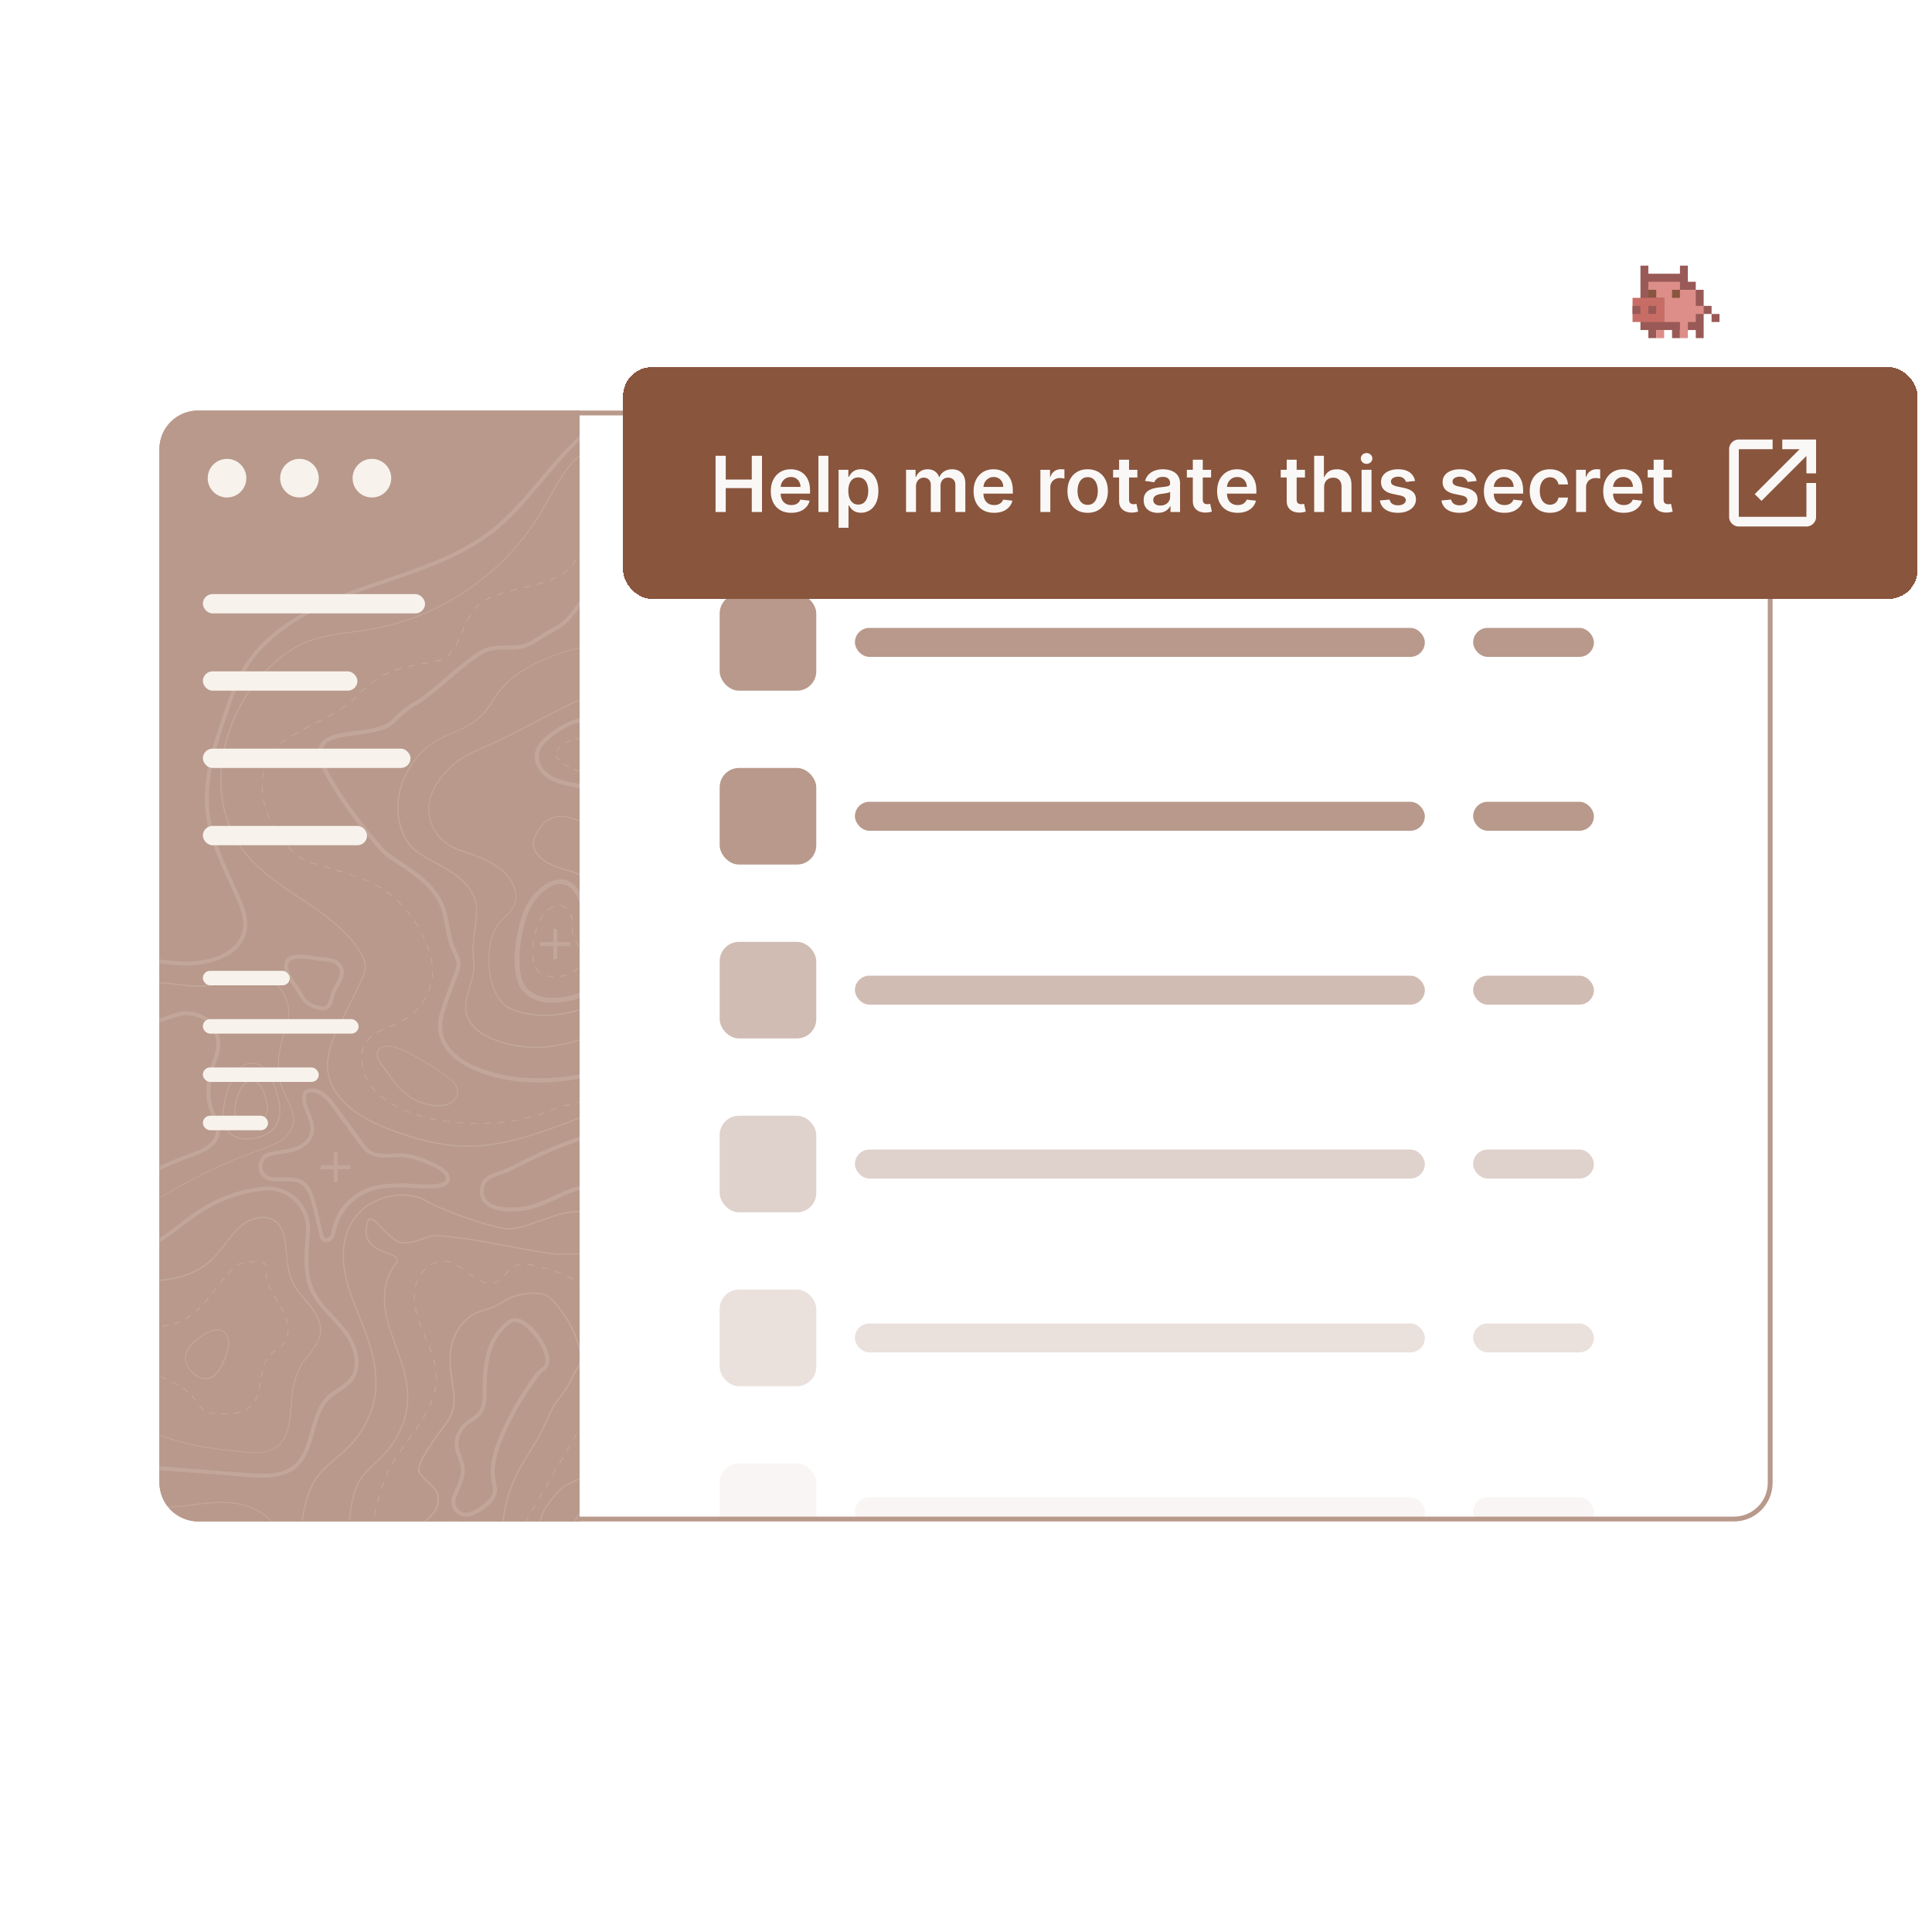 <svg xmlns="http://www.w3.org/2000/svg" width="400" height="400" fill="none"><g opacity=".6"><rect width="333" height="229" x="33.5" y="85.5" stroke="#89553D" rx="7.5"/><g clip-path="url(#a)"><path fill="#89553D" d="M33 93a8 8 0 0 1 8-8h79v230H41a8 8 0 0 1-8-8V93Z"/><g fill="#F1E9DF" clip-path="url(#b)" opacity=".15"><path d="M119.165 195.116c.089.143.196.303.267.463.107.178.196.374.285.57l.214-.089a6.246 6.246 0 0 0-.285-.606c-.089-.16-.178-.32-.285-.463-.036-.071-.089-.142-.125-.213l-.196.124s.089.143.125.214Zm-3.205 6.893.036.232c.195-.036.391-.054.605-.107.303-.054.57-.125.819-.178l-.071-.232a6.834 6.834 0 0 1-.801.178c-.214.036-.41.072-.588.107Zm1.264-13.804.16-.178c-.392-.374-.837-.606-1.317-.677l-.036.232c.445.071.837.267 1.193.605v.018Zm1.442 2.44a4.92 4.92 0 0 0-.427-1.407l-.214.107c.196.427.339.873.41 1.336l.231-.036Zm-6.321-1.247c-.302.392-.569.82-.783 1.229l.214.107c.196-.409.445-.819.748-1.193l-.179-.143Zm2.262-1.816a4.915 4.915 0 0 0-1.247.765l.143.179c.392-.321.783-.57 1.193-.731l-.089-.213Zm3.792 5.29c0 .249.018.481.054.677l.231-.036a3.422 3.422 0 0 1-.053-.641c0-.25 0-.499.035-.748l-.231-.036c0 .267-.036.534-.036.784Zm.499 8.122s-.178.125-.267.196l.124.196c.107-.071.196-.125.285-.196a2.89 2.89 0 0 0 .748-.855l-.196-.125c-.178.303-.427.57-.694.802v-.018Zm-8.511-6.199c-.071.481-.125.98-.16 1.443h.231c.036-.445.089-.926.16-1.407l-.231-.036Zm.053 2.886h-.231c.018.534.071 1.015.16 1.46l.231-.053a8.094 8.094 0 0 1-.16-1.407Zm.57 2.583-.214.107c.232.427.552.801.98 1.104l.142-.196a3.123 3.123 0 0 1-.908-1.033v.018Zm2.439 1.71c-.089-.018-.195-.054-.285-.072l-.071.232c.107.036.196.053.303.071.356.089.748.125 1.14.143v-.232c-.374 0-.748-.053-1.104-.125l.017-.017Zm-2.421-9.993c-.143.445-.267.908-.374 1.389l.231.054c.107-.481.232-.944.374-1.372l-.231-.071ZM-1.539 259.435c1.87-.748 3.615-1.781 5.306-2.779 1.033-.605 2.119-1.247 3.187-1.799 2.137-1.104 4.434-1.959 6.642-2.814 1.745-.659 3.543-1.336 5.27-2.138 2.333-1.068 4.576-2.368 6.766-3.615a162.762 162.762 0 0 1 3.455-1.96 75.885 75.885 0 0 1 7.3-3.491 93.501 93.501 0 0 1 3.33-1.3c2.439-.891 5.092-2.031 5.697-4.471.374-1.514-.213-2.921-.783-4.275-.196-.481-.41-.979-.57-1.478-1.14-3.562 0-7.499 1.104-10.527.303-.837.463-1.71.463-2.565s-.16-1.799-.48-2.636a6.425 6.425 0 0 0-1.46-2.28c-.553-.552-1.247-.98-2.049-1.318-2.813-1.14-4.611-.517-6.516.16-.837.303-1.692.606-2.707.802-1.638.303-3.596.071-5.484-.161-1.317-.16-2.688-.32-3.935-.302-5.377.107-9.437.463-13.158 1.14-7.033 1.264-12.66 3.651-17.2 7.338-3.437 2.797-6.197 6.323-8.654 9.743-5.324 7.392-9.722 14.731-13.07 21.838-.64 1.371-1.263 2.85-1.139 4.399.16 2.173 1.834 4.222 4.487 5.522 4.683 2.28 10.132 1.746 15.313.997 3.098-.445 6.107-.944 8.92-2.066l-.035.036Zm-23.86.338c-2.367-1.157-3.881-2.974-4.023-4.845-.107-1.353.445-2.654 1.068-3.989 3.312-7.072 7.692-14.375 12.98-21.713 2.422-3.367 5.146-6.858 8.511-9.583 4.434-3.598 9.936-5.949 16.826-7.178 3.686-.659 7.692-.998 13.034-1.122 1.175-.018 2.457.124 3.81.285 1.96.231 3.989.481 5.734.142 1.086-.196 1.976-.516 2.831-.819 1.905-.677 3.4-1.211 5.93-.178.694.285 1.299.659 1.78 1.14a5.625 5.625 0 0 1 1.264 1.977c.57 1.478.57 3.135.018 4.631-.801 2.209-1.62 4.88-1.62 7.588 0 1.158.142 2.333.516 3.473.16.517.392 1.033.587 1.532.535 1.282 1.051 2.511.748 3.758-.498 2.049-2.83 3.046-5.163 3.901a63.1 63.1 0 0 0-3.366 1.318 79.509 79.509 0 0 0-7.371 3.527c-1.175.641-2.333 1.318-3.472 1.959-2.155 1.247-4.398 2.529-6.695 3.58-1.692.784-3.49 1.461-5.217 2.12-2.244.855-4.558 1.728-6.73 2.85-1.105.57-2.19 1.211-3.241 1.817-1.674.979-3.401 1.995-5.2 2.725-2.724 1.104-5.68 1.585-8.724 2.031-5.04.73-10.345 1.246-14.832-.927h.018Z"/><path d="M1.167 262.73c2.297-.908 4.47-2.173 6.57-3.402 1.354-.784 2.778-1.603 4.203-2.333 2.777-1.39 5.751-2.458 8.636-3.474 2.19-.783 4.45-1.585 6.623-2.547 2.991-1.318 5.894-2.939 8.707-4.506 1.425-.784 2.885-1.603 4.345-2.387a102.48 102.48 0 0 1 13.62-5.931c3.028-1.051 6.304-2.423 6.927-5.397.072-.321.09-.642.09-.944 0-1.532-.713-3.011-1.407-4.453a25.742 25.742 0 0 1-.802-1.764c-1.442-3.616-1.193-7.801.73-13.198a8.035 8.035 0 0 0-4.504-10.171l-.072-.036c-3.347-1.353-5.341-.534-7.656.428-1.05.427-2.154.89-3.472 1.175-2.101.464-4.612.179-7.033-.106-1.603-.196-3.24-.392-4.719-.339-12.695.339-27.135 1.389-37.783 9.743-4.31 3.385-7.728 7.802-10.79 12.077-6.143 8.603-11.68 17.74-16.417 27.199-.89 1.763-1.674 3.473-1.567 5.308.142 2.6 2.154 5.04 5.377 6.572 5.698 2.69 12.322 2.031 19.195 1.033 3.543-.516 7.567-1.086 11.217-2.547h-.018Zm-30.305 1.3c-3.133-1.478-5.092-3.865-5.235-6.358v-.321c0-1.657.73-3.242 1.55-4.863a204.18 204.18 0 0 1 16.399-27.163c3.044-4.257 6.463-8.674 10.736-12.023 10.595-8.318 24.982-9.369 37.641-9.69 1.46-.035 3.027.143 4.683.339 2.44.285 4.968.588 7.122.107 1.353-.303 2.457-.749 3.526-1.194 2.279-.926 4.238-1.745 7.478-.427l.071.035c3.864 1.586 5.787 5.932 4.38 9.868-1.958 5.451-2.19 9.708-.73 13.377.232.606.535 1.211.82 1.781.819 1.692 1.656 3.456 1.282 5.255-.588 2.85-3.81 4.185-6.767 5.236a99.89 99.89 0 0 0-13.656 5.95c-1.46.765-2.938 1.585-4.345 2.386-2.795 1.568-5.698 3.189-8.69 4.489-2.154.944-4.415 1.745-6.605 2.529-2.884 1.033-5.876 2.102-8.653 3.491-1.443.713-2.85 1.532-4.203 2.334-2.1 1.211-4.255 2.476-6.534 3.384-3.633 1.443-7.639 2.013-11.164 2.529-6.838.98-13.426 1.639-19.07-1.015l-.036-.036Zm154.481-77.482c-.035.695-.516 1.105-1.05 1.55-.321.267-.659.552-.89.908-.57.891-.374 2.263.498 3.563.89 1.354 2.529 2.636 4.078 3.17 2.083.731 3.65.143 4.914-.516 2.333-1.247 4.594-2.476 6.428-3.883.498-.374 1.495-2.619 1.495-4.489 0-.231 0-.463-.053-.694-.16-1.034-.677-1.71-1.567-2.013-.249-.089-.463-.054-.641-.018-1.638.267-4.042-.178-5.715-1.763-.57-.553-.98-1.176-1.371-1.782-.072-.089-.125-.195-.196-.285-2.066-3.17-5.164-6.287-8.689-8.781-1.389-.979-2.511-1.621-3.544-2.03-1.994-.766-3.953-.766-5.395.035-1.282.695-1.994 1.853-2.688 3.082-.641 1.14-1.176 2.671.231 4.417.979 1.211 2.493 1.959 3.294 2.316.855.356 1.692.623 2.511.855.338.106.694.213 1.032.32 1.923.624 3.455 1.39 4.719 2.334 1.549 1.175 2.617 2.707 2.564 3.722l.035-.018Zm-7.211-6.305c-.356-.107-.694-.214-1.05-.321-.819-.249-1.656-.498-2.475-.855-.784-.338-2.262-1.086-3.205-2.244-1.318-1.639-.802-3.064-.214-4.132.659-1.194 1.353-2.316 2.582-2.975 1.371-.748 3.258-.766 5.181 0 1.015.392 2.137 1.033 3.49 1.995 3.508 2.476 6.57 5.575 8.618 8.71.071.089.125.196.196.285.392.624.801 1.247 1.407 1.835 1.727 1.656 4.219 2.119 5.947 1.834a.955.955 0 0 1 .498 0c.784.285 1.247.891 1.389 1.817.303 1.906-.89 4.578-1.353 4.934-1.816 1.407-4.06 2.618-6.392 3.865-1.282.677-2.725 1.212-4.719.499-1.496-.534-3.062-1.763-3.935-3.081-.819-1.229-.997-2.494-.499-3.296.214-.32.535-.587.837-.855.552-.463 1.104-.926 1.14-1.745.053-1.283-1.3-2.904-2.671-3.937-1.282-.979-2.849-1.745-4.79-2.386l.018.053Z"/><path d="M132.288 205.429c1.157-.249 2.35-.499 3.543-.784 4.736-1.211 9.223-3.045 12.962-5.325 3.009-1.835 6.499-5.932 8.511-9.975.713-1.443 1.14-2.903 1.247-4.204.035-.427.071-.872.124-1.3.089-.926.178-1.835.178-2.672 0-2.013-.516-3.633-2.724-4.097-.498-.106-1.032-.089-1.531-.071h-.107c-2.35.107-4.184-.213-5.448-.926-1.514-.837-2.404-2.048-2.814-3.794v-.071a24.457 24.457 0 0 1-.463-2.102 321.37 321.37 0 0 0-.16-.962c-.249-1.443-.516-2.957-.908-4.488a95.156 95.156 0 0 0-.979-3.385c-.107-.338-.214-.694-.321-1.033-.659-2.226-1.869-4.292-2.849-5.824-2.581-4.079-5.234-6.894-8.155-8.621a17.001 17.001 0 0 0-2.065-1.033c-2.6-1.087-5.164-1.425-7.407-.998-1.407.267-2.635.82-4.095 1.532-2.814 1.354-6.126 3.081-8.992 4.578-2.707 1.425-5.591 2.903-8.422 4.168-.339.142-.677.302-1.015.445-1.514.659-3.08 1.336-4.54 2.244-1.087.677-2.155 1.532-3.17 2.53-2.867 2.849-4.273 6.073-3.97 9.066.266 2.778 1.798 5.237 4.184 6.751 1.121.712 2.421 1.14 3.685 1.567.481.16.998.338 1.478.517 2.92 1.086 4.95 2.279 6.41 3.722 1.763 1.764 2.6 4.133 2.084 5.914-.357 1.247-1.229 2.102-2.137 3.01-.534.534-1.086 1.087-1.549 1.728-.944 1.353-1.549 3.455-1.71 5.949-.284 4.435.98 9.921 4.434 11.489.499.213 1.033.427 1.603.587 5.911 1.782 11.413.464 17.859-2.101 2.421-.962 4.789-1.461 7.282-1.977l-.053-.054Zm-25.053 3.83a10.333 10.333 0 0 1-1.567-.588c-3.044-1.372-4.326-5.932-4.326-10.01 0-.41 0-.82.035-1.212.16-2.404.766-4.524 1.674-5.806.445-.624.979-1.176 1.513-1.692.891-.891 1.817-1.817 2.19-3.118.552-1.888-.284-4.31-2.136-6.162-1.478-1.479-3.544-2.69-6.5-3.777a73.399 73.399 0 0 0-1.477-.516c-1.247-.41-2.529-.855-3.615-1.532-2.314-1.478-3.81-3.865-4.077-6.555-.303-2.903 1.086-6.056 3.9-8.852a17.218 17.218 0 0 1 3.115-2.494c1.442-.891 2.992-1.567 4.505-2.226.338-.143.677-.303 1.015-.446 2.849-1.264 5.733-2.743 8.44-4.168 2.867-1.514 6.178-3.224 8.992-4.577 1.442-.695 2.67-1.247 4.041-1.514 2.191-.41 4.701-.072 7.265.979a15.44 15.44 0 0 1 2.03 1.015c2.884 1.71 5.52 4.507 8.066 8.55.961 1.532 2.154 3.563 2.813 5.753.107.357.214.695.321 1.051.356 1.176.694 2.298.979 3.385.392 1.514.659 3.01.908 4.453l.16.961c.125.731.285 1.443.445 2.12v.071c.428 1.817 1.371 3.082 2.956 3.955 1.318.73 3.205 1.05 5.591.961h.107c.499-.017.997-.053 1.478.054 2.92.623 2.635 3.473 2.35 6.501-.035.428-.089.873-.124 1.3-.107 1.265-.517 2.69-1.229 4.097-1.976 4.008-5.449 8.069-8.404 9.868-3.722 2.262-8.173 4.097-12.892 5.308a74.919 74.919 0 0 1-3.525.784c-2.386.498-4.861 1.015-7.318 1.995-6.392 2.529-11.859 3.847-17.681 2.084h-.018Z"/><path d="M100.611 214.584c.641.339 1.318.66 2.048.927 3.775 1.407 7.639 1.799 11.823 1.193 4.131-.606 8.119-2.102 11.467-3.473 2.849-1.176 5.573-1.407 8.475-1.657 1.3-.107 2.653-.231 4.006-.445 5.396-.855 10.541-2.886 14.886-5.878 4.202-2.886 8.03-8.158 9.989-13.751.587-1.692.89-3.277.89-4.702 0-.392-.018-.784-.071-1.14-.125-1.015-.16-2.066-.214-3.082-.16-3.598-.302-7.017-3.846-7.659-.57-.107-5.341-1.923-8.297-6.252-2.261-3.313-2.938-7.267-2.066-11.773.232-1.158-.302-2.298-.872-3.527-.321-.695-.659-1.407-.873-2.155-.765-2.672-2.207-5.095-3.668-7.303-3.062-4.685-5.804-8.372-10.629-9.975-3.722-1.229-8.173-1.247-13.23-.036-6.25 1.497-14.494 4.542-18.144 10.563-1.745 2.868-3.365 4.738-6.837 6.394-.534.25-1.104.499-1.638.748-2.297 1.034-4.683 2.084-6.517 3.973-3.24 3.366-5.093 7.605-5.057 11.631.036 4.007 1.514 7.445 3.97 9.208 1.247.909 2.618 1.639 3.936 2.369 1.958 1.069 3.988 2.174 5.662 3.812 1.585 1.568 2.617 3.545 2.706 5.184.09 1.62-.124 3.188-.338 4.844-.214 1.657-.445 3.367-.338 5.13 0 .303.035.624.071.909.25 2.137-.16 3.544-.712 5.503-.09.339-.196.677-.303 1.051-.463 1.657-.819 3.171-.445 4.721.552 2.315 2.564 3.847 4.149 4.702l.017-.054Zm-3.917-4.755a5.398 5.398 0 0 1-.142-1.301c0-1.068.267-2.137.587-3.313.107-.374.196-.712.303-1.051.57-1.977.98-3.402.73-5.592-.035-.285-.053-.588-.071-.891-.09-1.746.124-3.438.338-5.076.214-1.586.428-3.242.339-4.881-.09-1.692-1.158-3.74-2.778-5.344-1.692-1.674-3.74-2.778-5.716-3.865-1.317-.712-2.67-1.442-3.9-2.351-2.385-1.728-3.845-5.094-3.863-9.031v-.089c0-3.954 1.816-8.086 5.003-11.381 1.799-1.853 4.15-2.904 6.446-3.919.534-.249 1.104-.499 1.656-.748 3.543-1.674 5.163-3.563 6.944-6.484 3.632-5.949 11.787-8.977 18.001-10.455 5.004-1.194 9.42-1.194 13.088.035 4.754 1.586 7.46 5.255 10.505 9.886 1.442 2.209 2.884 4.595 3.632 7.232.214.766.552 1.496.873 2.19.552 1.194 1.068 2.298.854 3.385-.908 4.577-.196 8.603 2.101 11.952 3.01 4.399 7.87 6.252 8.458 6.358 3.347.606 3.49 3.777 3.65 7.428.036 1.015.089 2.084.214 3.099.196 1.692-.071 3.634-.819 5.754-1.905 5.45-5.787 10.811-9.9 13.626-4.309 2.956-9.419 4.987-14.797 5.824-1.353.214-2.688.321-4.006.445-2.92.25-5.662.499-8.546 1.675-6.713 2.778-14.583 5.468-23.13 2.298a16.046 16.046 0 0 1-2.012-.909c-1.549-.855-3.508-2.315-4.042-4.56v.054Z"/><path d="M90.783 213.694c.498 3.295 3.098 5.486 5.199 6.751.801.48 1.692.926 2.617 1.3 4.933 2.03 10.63 2.761 16.951 2.191 5.413-.481 11.093-1.942 16.47-4.204 3.33-1.407 6.553-1.407 9.972-1.407 1.566 0 3.169 0 4.807-.143 5.324-.48 8.084-2.6 11.912-5.539.748-.57 1.531-1.176 2.368-1.799 5.538-4.061 10.06-10.883 12.126-18.222.534-1.923.801-3.687.801-5.308 0-.908-.089-1.781-.267-2.6-.321-1.496-.481-3.082-.623-4.613-.445-4.507-.873-8.782-5.342-9.494-.552-.089-1.122-.143-1.674-.196-.196-.018-.391-.036-.605-.054-2.404-.249-5.342-.819-6.891-3.045-1.674-2.387-1.104-5.433-.338-8.105.374-1.282.623-2.547.748-3.847.302-3.189-.285-5.914-1.264-9.013-.214-.659-.428-1.336-.677-2.048-.516-1.55-1.051-3.153-1.567-4.988-.961-3.473-2.92-6.555-4.683-9.173-3.312-4.952-7.478-10.295-13.158-12.379a15.626 15.626 0 0 0-3.383-.802c-4.078-.445-8.048.784-10.915 3.367-1.353 1.229-2.439 2.743-3.49 4.203-.374.499-.748 1.033-1.122 1.55-1.976 2.618-2.866 3.117-4.647 4.079-.837.463-1.887 1.033-3.312 1.995-2.225 1.478-3.668 1.478-5.502 1.46-1.246 0-2.653-.017-4.504.481-1.817.499-5.449 3.545-8.939 6.519-2.35 1.995-4.576 3.866-5.698 4.453-1.638.873-3.294 2.156-4.878 3.848-1.532 1.603-4.576 2.013-7.55 2.404-3.81.499-7.745 1.016-7.888 4.382-.213 4.809 10.31 17.723 13.016 20.591.926.979 2.048 1.71 3.116 2.422.214.143.445.285.659.428 1.656 1.104 3.507 2.351 5.092 3.811 1.496 1.39 2.76 3.118 3.365 4.632.517 1.264.695 2.262.909 3.402.053.32.124.641.195.997l.054.267c.303 1.461.659 3.278 1.531 5.112.036.072.071.143.107.232.303.641.605 1.247.623 1.888.018.712-.25 1.389-.498 2.066a300.548 300.548 0 0 0-2.066 5.557c-.677 1.888-1.531 4.222-1.157 6.609v-.018Zm4.042-11.863c.267-.712.587-1.532.552-2.405-.018-.819-.374-1.549-.713-2.244a42.7 42.7 0 0 1-.106-.214c-.82-1.745-1.176-3.509-1.46-4.916l-.054-.267c-.071-.338-.124-.659-.196-.98-.213-1.193-.41-2.226-.961-3.562-.66-1.639-1.977-3.438-3.58-4.934-1.62-1.514-3.525-2.778-5.198-3.901-.214-.142-.446-.302-.677-.445-1.086-.712-2.101-1.371-2.956-2.28-3.009-3.188-12.784-15.514-12.784-19.842v-.107c.107-2.636 3.365-3.064 7.122-3.563 3.116-.409 6.321-.837 8.066-2.671 1.531-1.621 3.098-2.85 4.665-3.67 1.193-.641 3.347-2.458 5.84-4.56 3.259-2.76 6.962-5.895 8.6-6.341 1.728-.463 3.01-.463 4.274-.445 1.816 0 3.543.018 5.982-1.621a38.887 38.887 0 0 1 3.241-1.941c1.816-.998 2.813-1.55 4.914-4.311.392-.516.766-1.051 1.14-1.549 1.068-1.497 2.083-2.904 3.365-4.061 2.671-2.423 6.392-3.581 10.221-3.153a14.03 14.03 0 0 1 3.187.748c5.448 2.013 9.49 7.214 12.731 12.041 1.709 2.565 3.632 5.575 4.558 8.924a89.683 89.683 0 0 0 1.585 5.04c.231.713.463 1.39.676 2.049.944 2.992 1.532 5.61 1.229 8.656a20.459 20.459 0 0 1-.712 3.687c-.784 2.708-1.443 6.145.463 8.853 1.762 2.511 4.949 3.135 7.531 3.42l.606.053c.534.054 1.086.107 1.62.178 3.81.606 4.184 4.364 4.612 8.71.16 1.55.32 3.171.641 4.703.445 2.102.267 4.613-.535 7.481-2.012 7.16-6.41 13.804-11.787 17.758-.854.624-1.638 1.229-2.386 1.799-3.721 2.85-6.392 4.899-11.467 5.362-1.602.142-3.187.142-4.736.142-3.347 0-6.802 0-10.309 1.479-11.609 4.898-23.842 5.646-32.727 2.012a17.024 17.024 0 0 1-2.493-1.247c-1.923-1.157-4.326-3.17-4.772-6.127a6.953 6.953 0 0 1-.07-1.051c0-1.834.658-3.633 1.192-5.13a296.878 296.878 0 0 1 2.066-5.539v-.018Zm.089-69.484c-.214.481-.428.89-.624 1.247l.214.106c.214-.374.41-.783.641-1.264l-.213-.089h-.018Zm-3.472 4.31-.09-.214c-.267.107-.57.196-.854.268l-.48.107.052.231.481-.107c.32-.071.623-.16.908-.285h-.017Zm-9.455 75.505-.09-.214c-.213.089-.444.196-.676.285-.213.072-.41.161-.623.25l.09.213c.213-.089.409-.16.622-.249.232-.089.463-.178.695-.285h-.018Zm11.716-77.25-.178-.143a5.577 5.577 0 0 1-.962.98l.143.178a6.825 6.825 0 0 0 1.015-1.015h-.018Zm3.597-7.713c-.232.374-.463.784-.695 1.247l.214.107c.231-.463.445-.855.677-1.229l-.196-.125Zm-19.373 13.323c-.392.25-.766.535-1.157.838l.142.178c.374-.285.766-.57 1.14-.82l-.125-.196Zm7.923-2.939c-.516.107-.96.196-1.388.285l.053.232c.41-.089.873-.196 1.371-.285l-.053-.232h.018Zm-2.76.642c-.48.124-.925.267-1.353.427l.072.232c.427-.143.872-.285 1.335-.41l-.071-.232.018-.017Zm5.592-.927-.036-.231c-.338.071-.677.125-1.015.196l-.374.071.036.232.374-.072c.338-.053.677-.124 1.015-.196Zm-8.173 2.084-.09-.213c-.213.089-.426.196-.64.303-.214.106-.427.213-.641.338l.107.214c.213-.107.41-.214.623-.321.214-.107.427-.196.641-.285v-.036Zm18.767-14.178-.142-.178a9.124 9.124 0 0 0-1.015 1.015l.178.143c.302-.374.64-.695.979-.98Zm20.138 103.22c.445-.107.908-.231 1.371-.338l-.053-.232c-.463.107-.926.232-1.371.339l.053.231Zm-8.066 2.565a23.41 23.41 0 0 0 1.336-.463l-.089-.214c-.428.161-.873.321-1.336.463l.072.232.017-.018Zm-27.83-1.086c.427.178.873.356 1.318.534l.089-.214a21.83 21.83 0 0 1-1.3-.516l-.09.214-.017-.018Zm-6.517-15.23-.142-.178a5.44 5.44 0 0 0-.997 1.033l.178.143a6.25 6.25 0 0 1 .961-.98v-.018Zm39.689 14.464c.427-.125.89-.25 1.371-.374l-.053-.232c-.481.125-.944.25-1.372.374l.072.232h-.018Zm-1.424.178c-.499.16-.962.303-1.354.463l.089.214c.392-.143.837-.303 1.336-.446l-.071-.231Zm-34.152-.909-.124.196c.392.232.819.464 1.246.695l.107-.214a19.37 19.37 0 0 1-1.229-.677Zm15.117-98.571-.213-.089-.428 1.015-.124.285.213.09.125-.285.427-1.016ZM86.171 230.9c.445.143.89.267 1.353.392l.054-.231c-.463-.125-.908-.268-1.353-.392l-.072.231h.018Zm5.556 1.033-.036.232c.463.071.926.142 1.407.196l.035-.232a30.79 30.79 0 0 1-1.389-.196h-.017Zm-14.797-7.196-.196.143c.267.374.588.748.908 1.104l.178-.16c-.32-.339-.623-.713-.89-1.069v-.018Zm1.905 2.049-.16.178c.356.303.73.588 1.122.873l.142-.196a19.87 19.87 0 0 1-1.104-.855Zm-3.721-10.011a5.265 5.265 0 0 0-.338 1.407h.231c.053-.445.16-.89.32-1.318l-.213-.089Zm-.107 2.797h-.231c.035.499.106.962.196 1.425l.231-.054c-.089-.445-.16-.908-.196-1.371Zm.588 2.725-.214.089c.16.445.356.873.588 1.3l.213-.107a8.875 8.875 0 0 1-.57-1.264l-.017-.018Zm18.945 9.992v.232c.445.036.926.071 1.389.107v-.232l-1.39-.107Zm-5.573-.872-.054.231c.446.107.926.196 1.39.285l.035-.231a30.771 30.771 0 0 1-1.371-.285Zm11.199 1.051v.231c.481 0 .944-.035 1.425-.053v-.232l-1.425.054Zm2.814-.143v.232c.498-.036.961-.089 1.424-.143l-.035-.231c-.463.053-.926.106-1.407.142h.018Zm-5.627.143v.231c.463 0 .944.018 1.407.018v-.232c-.463 0-.944 0-1.407-.017Zm11.253-.748c.463-.107.926-.214 1.371-.339l-.053-.231c-.445.124-.908.231-1.371.338l.053.232Zm-2.795.516c.463-.071.943-.142 1.406-.231l-.035-.232c-.463.089-.926.16-1.389.232l.036.231h-.018Zm-4.22-108.671c-.463.196-.89.41-1.264.642l.124.196c.374-.214.802-.428 1.247-.624l-.089-.214h-.018ZM79.28 213.017c-.463.214-.89.427-1.264.659l.125.196a15.72 15.72 0 0 1 1.246-.641l-.107-.214Zm-15.17-62.84c-.48.249-.89.463-1.246.659l.107.213c.373-.196.765-.409 1.246-.659l-.107-.213Zm-2.493 1.335c-.445.25-.837.481-1.228.713l.124.196c.374-.232.784-.463 1.211-.713l-.124-.213.017.017Zm-2.403 1.497c-.392.285-.784.57-1.14.837l.142.178c.356-.285.73-.57 1.122-.837l-.142-.196.018.018Zm14.422-8.782c-.32.321-.677.642-1.05.944l.142.178c.374-.302.73-.623 1.05-.944l-.16-.16.018-.018Zm-6.998 4.667c-.41.214-.836.428-1.264.641l.107.214c.427-.214.837-.427 1.264-.641l-.107-.214Zm4.844-2.868c-.356.267-.748.535-1.158.784l.125.196c.41-.267.801-.534 1.175-.802l-.142-.196v.018Zm-2.369 1.514c-.374.214-.783.446-1.228.695l.107.214c.445-.25.854-.463 1.228-.695l-.124-.196.017-.018Zm-12.107 7.268a7.638 7.638 0 0 0-.908 1.104l.196.142c.267-.374.57-.73.89-1.068l-.178-.161v-.017Zm-2.333 10.633-.231.036c.089.463.196.926.302 1.389l.232-.053a13.578 13.578 0 0 1-.303-1.372Zm.712 2.708-.231.071c.16.445.32.891.498 1.336l.214-.089a16.844 16.844 0 0 1-.498-1.318h.017Zm1.086 2.6-.213.107c.213.428.445.837.676 1.247l.196-.125a26.935 26.935 0 0 1-.676-1.229h.017Zm-2.083-8.104h-.231c0 .463.035.944.071 1.425h.231a13.17 13.17 0 0 1-.07-1.425Zm.036-2.832c-.09.463-.16.926-.214 1.407h.232a9.52 9.52 0 0 1 .213-1.372l-.231-.053v.018Zm.926-2.69c-.214.41-.392.855-.552 1.318l.231.071c.16-.445.339-.872.552-1.282l-.213-.107h-.018Zm3.311 17.011c-.249-.321-.516-.642-.747-.998l-.196.143c.25.338.498.676.765.997.036.036.072.089.107.125l.178-.161s-.07-.089-.107-.124v.018Zm17.005-31.866a25.88 25.88 0 0 0-1.033.962l.16.16a26.64 26.64 0 0 1 1.033-.962l-.16-.178v.018Zm45.066-28.855-.196-.125c-.196.321-.392.659-.588.98l-.142.231.196.125.142-.232c.196-.32.392-.659.588-.979Z"/><path d="M89.43 201.065c0 .463-.036.944-.09 1.39l.232.035c.053-.463.09-.944.09-1.425h-.232Zm-.143 2.832-.231-.053c-.072.267-.16.534-.25.819a4.517 4.517 0 0 1-.195.517l.213.089c.072-.178.143-.356.196-.535a14.2 14.2 0 0 0 .25-.819l.017-.018Zm-1.247 2.53a9.54 9.54 0 0 1-.747 1.193l.196.142c.267-.391.534-.801.748-1.211l-.214-.107.018-.017Zm16.222-83.806c-.481.143-.926.285-1.354.428l.072.214c.409-.143.854-.285 1.335-.428l-.071-.231.018.017Zm-17.663 86.246-.179-.16c-.302.338-.64.676-.997.979l.16.178c.357-.32.695-.659 1.016-.997Zm2.741-10.634-.23.054c.106.463.195.926.248 1.371l.232-.036a13.773 13.773 0 0 0-.25-1.407v.018Zm25.747-78.782c-.391.196-.819.374-1.282.552l.089.214c.463-.178.909-.374 1.3-.57l-.107-.214v.018Zm-2.617 1.033c-.427.125-.855.267-1.353.392l.071.231c.498-.142.944-.267 1.353-.391l-.071-.232Zm6.819-4.631-.195-.125c-.179.285-.339.552-.499.802-.089.124-.16.249-.249.374l.196.142c.089-.124.178-.267.267-.392.16-.249.32-.516.498-.801h-.018Zm-1.887 2.084c-.32.303-.694.588-1.104.837l.125.196a7.993 7.993 0 0 0 1.139-.873l-.16-.178v.018Zm-57.69 57.354-.16.161c.303.302.659.623 1.05.961l.16-.178c-.391-.338-.73-.641-1.032-.944h-.018Zm9.989 4.756-.071.232c.445.142.908.267 1.353.409l.071-.231c-.445-.143-.89-.285-1.353-.41Zm-2.172-.677c-.16-.053-.339-.107-.517-.16l-.07.232c.177.053.355.106.516.16.284.089.552.178.836.267l.072-.232c-.285-.089-.552-.178-.837-.267Zm7.531 2.476-.089.214c.446.178.89.356 1.3.552l.09-.214c-.41-.178-.855-.374-1.3-.552Zm-2.67-.962-.072.232c.481.16.926.303 1.336.463l.071-.214c-.427-.142-.855-.303-1.335-.463v-.018Zm-8.102-2.458-.071.232c.48.16.98.303 1.353.409l.071-.231c-.374-.107-.872-.249-1.353-.41Zm-2.261-1.14-.178-.142-.143.178.178.142c.285.232.623.446 1.015.642l.107-.214a5.756 5.756 0 0 1-.98-.624v.018Zm22.186 11.079-.179.143c.303.356.588.73.873 1.104l.196-.142a27.372 27.372 0 0 0-.89-1.105Zm4.309 7.303-.214.089c.16.428.32.891.48 1.318l.232-.071a20.068 20.068 0 0 0-.48-1.336h-.019Zm-2.6-5.041-.196.125c.25.392.516.784.748 1.194l.196-.125c-.232-.41-.499-.82-.748-1.211v.017Zm1.442 2.458-.214.107c.214.41.428.837.606 1.265l.213-.089c-.195-.428-.41-.855-.623-1.283h.018Zm-5.092-6.786-.16.178c.338.321.676.659.997.998l.178-.161a26.78 26.78 0 0 0-.997-.997l-.018-.018Zm-4.63-3.277-.107.213c.428.214.837.446 1.229.695l.125-.196a20.502 20.502 0 0 0-1.247-.694v-.018Zm2.44 1.46-.143.196c.392.267.766.552 1.122.855l.142-.178a16.827 16.827 0 0 0-1.121-.855v-.018Zm4.255 26.077a13.08 13.08 0 0 1-1.175.748l.125.214c.41-.232.819-.499 1.21-.766l-.142-.196h-.018Zm22.667-88.668c-.535.125-.98.249-1.371.339l.053.231a37.8 37.8 0 0 1 1.371-.338l-.053-.232Zm2.742-.659c-.463.107-.908.232-1.371.339l.053.231c.463-.107.926-.214 1.371-.338l-.053-.232Z"/><path d="M141.885 231.078c4.505 0 10.559-.997 16.612-2.725 6.375-1.835 11.823-4.204 15.367-6.697 8.831-6.199 15.33-15.764 17.859-26.273.552-2.315.837-4.417.837-6.323 0-1.835-.25-3.509-.766-5.023-.819-2.405-1.246-4.987-1.674-7.463-.516-3.046-.997-5.932-2.136-8.14-1.283-2.512-3.223-3.83-6.108-4.168-3.703-.428-8.44-19.522-11.894-33.451-1.318-5.326-2.457-9.921-3.401-13.021-1.424-4.649-4.362-8.71-7.282-12.45-1.71-2.209-.428-4.685.801-7.072 1.051-2.03 2.03-3.936 1.068-5.503-1.602-2.583-8.422-3.652-22.132-3.474-7.995.107-16.078 1.016-21.064 6.93-1.763 2.1-3.116 4.541-4.434 6.91-.534.962-1.086 1.977-1.673 2.939-7.532 12.611-20.655 21.624-35.13 24.1-1.23.213-2.493.374-3.722.552-3.365.445-6.82.926-9.989 2.28-2.493 1.068-4.897 2.725-7.336 5.076-5.039 4.809-8.582 11.614-9.704 18.631-1.193 7.464.392 14.464 4.487 19.7 3.063 3.937 7.336 6.805 11.467 9.565 4.558 3.064 9.294 6.217 12.304 10.83.57.891 1.246 2.049 1.246 3.313v.036c0 1.158-.534 2.262-1.015 3.242l-4.042 8.264c-1.37 2.797-3.062 6.252-2.724 9.797.605 6.59 7.55 10.331 11.61 11.987 16.719 6.751 24.998 4.15 40.649-1.852 5.004-1.924 9.776-1.443 14.832-.926 2.279.231 4.648.463 7.051.463l.036-.054Zm-21.972.25c-15.598 5.984-23.824 8.567-40.472 1.852-4.024-1.621-10.862-5.308-11.467-11.791-.036-.285-.036-.588-.036-.873 0-3.171 1.514-6.252 2.742-8.781l4.042-8.265c.499-1.015 1.05-2.155 1.033-3.367 0-1.318-.694-2.529-1.3-3.437-3.044-4.649-7.799-7.82-12.375-10.901-4.113-2.761-8.368-5.611-11.413-9.512-8.832-11.346-4.434-28.82 5.2-38.028 2.439-2.316 4.807-3.972 7.264-5.023 3.116-1.354 6.57-1.817 9.918-2.262a95.59 95.59 0 0 0 3.739-.553c14.53-2.493 27.723-11.542 35.29-24.206.57-.962 1.14-1.977 1.674-2.939 1.3-2.351 2.653-4.791 4.398-6.875 4.914-5.843 12.945-6.733 20.886-6.84 13.443-.178 20.405.89 21.936 3.366.891 1.46-.053 3.313-1.068 5.273-1.211 2.351-2.582 5.005-.783 7.32 2.884 3.741 5.822 7.766 7.229 12.38.943 3.081 2.083 7.677 3.401 13.002 3.668 14.784 8.226 33.166 12.09 33.611 6.107.713 6.997 6.003 8.03 12.13.409 2.494.855 5.077 1.674 7.499 1.032 3.046 1.015 6.715-.072 11.222-2.492 10.438-8.974 19.967-17.752 26.13-7.656 5.379-23.129 9.387-31.854 9.387-2.386 0-4.754-.232-7.033-.463-5.092-.517-9.882-.998-14.939.944h.018ZM29.069 414.007c1.086-.445 2.457-1.015 3.312-2.084.658-.819.979-1.835 1.264-2.886 1.531-5.593 2.706-11.524 3.525-17.633.054-.464.125-.909.178-1.372.517-3.99 1.033-8.122 2.885-11.685.819-1.567 1.887-3.01 2.92-4.417.694-.944 1.407-1.906 2.048-2.921 4.415-6.965 5.234-15.639 5.234-23.53 0-.748 0-1.478-.017-2.208 0-.748-.036-1.532-.054-2.476-.07-2.583-.142-5.184-.231-7.713-.036-.944-.054-1.888-.09-2.832-.053-1.674-.106-3.58-.89-5.237-1.121-2.404-3.739-4.239-6.997-4.898-2.493-.516-5.021-.32-7.46-.142-.321.017-.642.053-.98.071-.267 0-.534.035-.801.053-6.962.357-11.84-.944-14.921-3.972-.32-.303-.606-.641-.89-.979-2.315-2.868-2.992-6.68-3.65-10.367-.339-1.852-.677-3.776-1.211-5.575-.802-2.618-2.475-6.27-5.876-8.799-3.045-2.262-6.838-3.046-10.15-2.102-3.72 1.051-6.516 4.061-9.276 7.321-5.805 6.822-11.04 13.59-11.467 21.677-.214 4.008.82 7.962 1.834 11.791l.267 1.016c1.567 5.984 2.529 10.883 3.045 15.443.587 5.201.303 12.076-4.434 15.193-1.282.837-2.777 1.3-4.22 1.746a30.41 30.41 0 0 0-2.457.837c-3.223 1.318-5.947 3.705-8.244 5.842-.961.909-2.047 1.995-2.492 3.402-.553 1.764.035 3.687.676 5.486.285.802.588 1.675.908 2.601 2.137 6.181 5.075 14.641 9.99 18.043 4.593 3.171 10.166 2.832 15.561 2.494 3.846-.232 7.835-.481 11.414.552 3.899 1.122 7.14 3.598 10.273 5.985.552.427 1.122.855 1.692 1.282 3.134 2.334 7.888 5.397 13.051 4.952 2.404-.196 4.701-1.14 6.73-1.977v.018Zm-19.64-3.171c-.57-.427-1.14-.855-1.691-1.282-3.152-2.405-6.41-4.898-10.345-6.038-3.633-1.051-7.621-.802-11.503-.57-5.36.32-10.879.659-15.402-2.458-4.86-3.349-7.78-11.774-9.9-17.919a369.51 369.51 0 0 0-.907-2.601c-.642-1.763-1.211-3.633-.677-5.343.427-1.372 1.478-2.423 2.422-3.313 2.279-2.12 4.967-4.507 8.172-5.807.784-.321 1.62-.588 2.44-.837 1.46-.445 2.955-.909 4.273-1.781 4.843-3.189 5.128-10.135 4.54-15.408-.516-4.56-1.495-9.476-3.044-15.478l-.267-1.016c-.998-3.811-2.03-7.748-1.817-11.72.428-7.997 5.645-14.748 11.414-21.534 2.742-3.224 5.52-6.217 9.17-7.25 3.258-.926 6.98-.142 9.953 2.066 3.347 2.476 4.986 6.092 5.787 8.675.534 1.781.89 3.687 1.21 5.539.66 3.723 1.354 7.552 3.704 10.474.285.356.588.694.908.997 3.134 3.082 8.084 4.4 15.1 4.043.266 0 .551-.035.818-.053.32-.018.641-.053.98-.071 2.421-.178 4.932-.374 7.389.142 3.187.659 5.733 2.44 6.837 4.774.748 1.621.801 3.402.873 5.147.035.945.053 1.889.089 2.833.071 2.511.16 5.129.231 7.712.018.944.036 1.728.054 2.476.142 8.425-.374 18.044-5.182 25.614-.64.997-1.353 1.959-2.047 2.903-1.033 1.407-2.12 2.85-2.938 4.453-1.87 3.598-2.404 7.748-2.903 11.756-.053.463-.124.908-.178 1.371a133.772 133.772 0 0 1-3.507 17.598c-.285 1.034-.588 2.031-1.211 2.797-.82 1.015-2.155 1.567-3.223 2.013-2.012.819-4.291 1.763-6.66 1.959-5.074.427-9.792-2.601-12.89-4.916l-.072.053Z"/><path d="M23.46 423.447a20.218 20.218 0 0 0 6.837-1.567c2.369-1.033 4.22-2.458 5.502-4.222 1.674-2.315 2.101-5.076 2.493-7.73.142-.873.267-1.781.463-2.672.89-4.293 1.62-8.656 2.19-12.949.071-.499.125-.998.196-1.479.623-4.844 1.246-9.85 3.579-14.16 1.033-1.888 2.386-3.634 3.686-5.308.854-1.104 1.745-2.226 2.528-3.402 6.73-9.993 6.944-23.12 7.122-33.682l.214-12.932v-1.265c0-1.709-.107-3.509-.82-5.147-1.495-3.474-5.287-5.255-8.35-5.753-3.08-.499-6.232-.107-9.277.267-.391.053-.783.089-1.175.142-10.096 1.194-16.897-.445-20.797-5.023-2.938-3.437-3.739-8.051-4.504-12.522-.374-2.137-.748-4.346-1.354-6.412-.926-3.117-2.849-7.499-6.837-10.58-3.543-2.743-8.173-3.794-12.072-2.743-4.772 1.3-8.262 5.397-11.075 8.692-3.205 3.758-6.553 7.802-9.099 12.094-2.884 4.863-4.38 9.405-4.54 13.911-.178 4.81 1.193 9.53 2.51 14.108l.374 1.282c2.048 7.143 3.33 13.038 4.042 18.524.659 5.148.837 14.339-5.395 18.151-1.603.979-3.454 1.478-5.253 1.941-1.015.267-2.065.552-3.062.909-3.917 1.425-7.283 4.275-10.256 6.768-1.122.944-2.529 2.138-3.099 3.741-.712 2.03.072 4.257.855 6.18.41 1.016.855 2.174 1.318 3.367 2.6 6.786 6.16 16.084 11.823 19.664 5.341 3.385 11.662 3.011 17.787 2.654 4.755-.285 9.669-.57 14.067.909 4.487 1.514 8.19 4.666 11.787 7.73.712.606 1.46 1.229 2.19 1.835 3.989 3.295 9.33 7.018 15.366 6.697l.036-.018Zm-15.224-6.875c-.73-.606-1.46-1.229-2.19-1.835-3.614-3.064-7.354-6.252-11.876-7.766-4.451-1.496-9.384-1.211-14.156-.926-6.071.356-12.357.73-17.645-2.618-5.59-3.545-9.134-12.789-11.716-19.558a298.008 298.008 0 0 0-1.317-3.384c-.766-1.888-1.532-4.061-.855-6.021.534-1.531 1.905-2.707 3.027-3.633 3.098-2.619 6.303-5.308 10.184-6.733.98-.356 2.03-.641 3.027-.909 1.817-.481 3.686-.979 5.306-1.977 6.357-3.883 6.18-13.198 5.502-18.382-.712-5.504-1.994-11.399-4.041-18.56l-.374-1.282c-1.318-4.56-2.689-9.262-2.51-14.036.355-9.565 6.623-17.687 13.585-25.845 2.777-3.277 6.25-7.339 10.95-8.603 3.846-1.033 8.387 0 11.876 2.707 3.935 3.064 5.84 7.374 6.749 10.474.605 2.066.98 4.257 1.353 6.394.783 4.507 1.585 9.155 4.558 12.647 3.97 4.631 10.826 6.287 21.01 5.094.392-.054.784-.089 1.176-.143 3.045-.374 6.178-.748 9.223-.267 2.992.481 6.713 2.227 8.173 5.611.855 1.995.819 4.275.783 6.305l-.213 12.932c-.178 10.527-.41 23.618-7.087 33.557-.783 1.158-1.674 2.298-2.51 3.385-1.318 1.692-2.671 3.437-3.722 5.343-2.35 4.346-2.991 9.369-3.614 14.232-.072.499-.125.997-.196 1.478-.57 4.311-1.3 8.657-2.19 12.932-.178.89-.32 1.799-.463 2.689-.41 2.637-.82 5.344-2.457 7.624-2.796 3.883-8.12 5.486-12.162 5.7-5.947.32-11.253-3.384-15.206-6.644l.018.018Zm80.125-168.056c-2.136-1.229-4.86-1.567-7.692-.979-2.67.57-5.11 1.923-6.677 3.704-2.813 3.189-3.721 7.838-2.564 13.057.623 2.796 1.727 5.539 2.778 8.193.623 1.567 1.282 3.206 1.834 4.827 1.46 4.328 1.923 8.069 1.46 11.435-.57 4.044-2.618 7.962-5.787 11.026a38.31 38.31 0 0 1-2.208 1.959c-1.317 1.122-2.67 2.262-3.703 3.616-2.19 2.814-2.85 6.323-3.42 9.423l-.124.641c-.961 5.13-2.297 12.148-1.691 18.31.338 3.385 1.228 6.146 2.67 8.194 1.692 2.422 4.185 3.954 7.39 4.56 4.416.837 9.366.962 14.333.32 5.128-.641 9.865-2.048 13.71-4.043a27.005 27.005 0 0 0 4.523-2.939c5.182-4.221 8.369-10.544 11.467-16.654 2.048-4.061 4.167-8.247 6.82-11.649 1.46-1.888 3.578-2.939 5.626-3.954 2.582-1.283 5.003-2.494 6.054-5.201.481-1.265.766-2.583 1.051-3.866.249-1.175.516-2.386.943-3.544.428-1.176.517-2.618.588-4.008.089-1.585.178-3.242.801-4.488.641-1.301.873-2.743.873-4.257 0-1.889-.374-3.901-.784-5.861-1.371-6.554-3.187-13.359-5.68-21.392-.249-.783-.516-1.692-1.175-2.387-1.318-1.442-3.704-1.709-5.644-1.799-6.268-.267-6.891-.053-11.734 1.621-.463.161-.962.339-1.514.517-.178.053-.356.125-.534.196-1.994.695-4.042 1.407-6.125 1.069-3.864-.642-12.482-3.705-15.883-5.647h.018Zm22.115 4.863c.178-.071.356-.125.534-.196.552-.196 1.05-.356 1.513-.517 4.79-1.656 5.413-1.87 11.627-1.603 1.888.072 4.203.339 5.449 1.71.605.659.872 1.532 1.104 2.28 2.493 8.033 4.291 14.82 5.662 21.374.73 3.474 1.318 7.09-.071 9.94-.641 1.3-.73 2.974-.837 4.595-.071 1.372-.16 2.779-.57 3.919-.427 1.175-.694 2.404-.944 3.58-.267 1.264-.552 2.583-1.032 3.812-.997 2.618-3.383 3.794-5.912 5.058-2.083 1.033-4.22 2.102-5.733 4.026-2.671 3.42-4.79 7.623-6.837 11.702-3.081 6.074-6.25 12.362-11.396 16.565-1.318 1.087-2.831 2.066-4.47 2.921-7.584 3.955-18.784 5.433-27.865 3.687-5.911-1.122-9.134-5.218-9.846-12.504-.606-6.109.712-13.109 1.691-18.221l.125-.641c.57-3.064 1.228-6.52 3.365-9.298 1.015-1.318 2.368-2.458 3.668-3.563.748-.641 1.513-1.282 2.226-1.977 3.205-3.117 5.288-7.089 5.875-11.203.481-3.42 0-7.196-1.477-11.56-.552-1.621-1.193-3.26-1.834-4.845-1.069-2.636-2.155-5.379-2.778-8.158-1.14-5.13-.25-9.69 2.493-12.807 2.956-3.366 9.437-5.29 14.013-2.672 3.436 1.96 12.09 5.041 15.971 5.682 2.155.357 4.256-.374 6.268-1.068l.018-.018Z"/><path d="M76.556 252.239c-.267.071-.463.303-.605.748-1.3 4.417 1.834 5.646 4.13 6.537.998.392 1.87.73 2.013 1.229.07.232-.036.517-.32.873-2.138 2.672-2.814 6.483-1.942 10.758a30.28 30.28 0 0 0 .997 3.58c.32.944.66 1.888.998 2.815.516 1.425 1.05 2.885 1.477 4.346.374 1.282.641 2.511.784 3.669.25 1.977.214 3.776-.125 5.522a15.977 15.977 0 0 1-.445 1.763c-.837 2.618-2.35 5.112-4.344 7.178-.499.517-1.051 1.033-1.567 1.532-1.05.98-2.137 1.995-2.938 3.171-1.55 2.28-1.941 5.005-2.333 7.641v.16a59.564 59.564 0 0 0-.302 1.888c-1.14 7.695-2.44 16.441 1.958 21.339 2.048 2.28 5.235 3.527 9.455 3.687 8.012.321 15.776-1.924 20.779-6.02a20.421 20.421 0 0 0 4.344-4.934c.82-1.336 1.461-2.708 2.03-3.99.926-2.102.98-4.293 1.015-6.43.071-2.69.125-5.237 1.799-7.552.73-.998 1.549-1.995 2.314-2.904.944-1.104 3.17-2.048 5.306-2.957 2.742-1.157 5.574-2.351 6.232-4.043.41-1.051.178-2.369-.053-3.651-.214-1.229-.445-2.494-.071-3.474.427-1.122 1.246-2.066 2.047-2.992.677-.784 1.371-1.585 1.852-2.512.41-.819.677-1.745.801-2.849a14.77 14.77 0 0 0 .089-1.782c0-.516-.017-1.015-.035-1.478a22.525 22.525 0 0 0-.249-2.28c-.82-5.094-2.547-10.972-5.253-17.954-.249-.659-.552-1.372-1.104-1.942-1.086-1.122-3.027-1.354-4.398-1.425a43.292 43.292 0 0 0-4.558.018c-1.532.089-6.001-.73-10.737-1.603-6.962-1.283-14.868-2.725-16.915-1.995-.214.071-.428.16-.66.231-1.53.57-3.097 1.14-4.682.98-1.424-.142-2.956-1.745-4.202-3.028-1.104-1.14-1.959-2.048-2.6-1.888l.018.018Zm6.766 5.183c1.638.16 3.24-.427 4.808-.997.213-.072.427-.161.64-.232 1.995-.712 9.847.73 16.774 2.013 4.967.908 9.241 1.692 10.808 1.603a42.631 42.631 0 0 1 4.522-.018c1.318.071 3.187.285 4.202 1.336.517.534.802 1.211 1.051 1.852 2.688 6.965 4.398 12.825 5.235 17.901.124.784.213 1.532.249 2.245.053.979.071 2.137-.054 3.224-.124 1.051-.373 1.959-.783 2.743-.445.89-1.14 1.692-1.798 2.458-.819.944-1.656 1.906-2.101 3.081-.161.41-.214.855-.214 1.336 0 .73.142 1.514.267 2.28.214 1.247.445 2.529.071 3.509-.623 1.585-3.401 2.761-6.089 3.901-2.279.962-4.416 1.87-5.413 3.028a42.765 42.765 0 0 0-2.333 2.921c-1.727 2.387-1.798 5.094-1.851 7.713-.054 2.101-.107 4.274-.998 6.323-.569 1.282-1.193 2.654-2.012 3.972a20.138 20.138 0 0 1-4.273 4.863c-4.932 4.043-12.642 6.269-20.583 5.949-4.202-.178-7.247-1.354-9.259-3.598-4.327-4.809-3.027-13.484-1.887-21.125.089-.624.195-1.265.284-1.888v-.161c.41-2.6.802-5.29 2.315-7.516.784-1.14 1.852-2.155 2.885-3.117a42.974 42.974 0 0 0 1.584-1.532c2.03-2.12 3.561-4.631 4.416-7.285.196-.606.339-1.194.463-1.799.338-1.764.392-3.598.125-5.611a25.728 25.728 0 0 0-.802-3.705c-.427-1.46-.961-2.939-1.477-4.364-.339-.908-.677-1.87-.997-2.796-.446-1.336-.766-2.476-.98-3.563-.872-4.185-.196-7.926 1.888-10.527.338-.427.463-.783.374-1.122-.16-.623-1.051-.979-2.173-1.407-2.19-.855-5.199-2.03-3.97-6.198.089-.321.231-.517.41-.553.498-.124 1.388.82 2.35 1.817 1.335 1.39 2.83 2.957 4.362 3.117l-.036-.071Z"/><path d="m109.312 313.976-.717 1.232.2.116.717-1.231-.2-.117Zm6.755-50.213.089-.214c-.428-.16-.873-.338-1.336-.498l-.071.231c.463.161.908.321 1.335.481h-.017Zm-3.894 45.288-.717 1.231.2.117.717-1.232-.2-.116Zm1.443-2.469-.717 1.232.2.116.717-1.231-.2-.117Zm-2.876 4.935-.717 1.231.2.117.717-1.232-.2-.116Zm-33.062.855c-.107.445-.214.891-.32 1.389l.23.054c.108-.499.215-.944.321-1.39l-.231-.053Zm35.7-49.517.071-.232c-.427-.124-.872-.249-1.371-.392l-.053.232c.498.125.944.249 1.371.374l-.018.018Zm5.235 2.137.124-.196a16.93 16.93 0 0 0-1.264-.677l-.107.214c.446.214.855.428 1.247.659Zm-14.262-.962.178.143c.089-.107.178-.232.267-.339.196-.249.409-.516.623-.748l-.178-.16c-.232.249-.427.517-.641.766-.089.107-.178.231-.267.338h.018Zm16.221 2.334.338.285.16-.178c-.107-.107-.231-.196-.338-.303-.249-.214-.517-.41-.784-.606l-.142.196c.267.196.516.392.766.588v.018Zm-18.447-.642a3.37 3.37 0 0 0 1.371-.516l-.125-.196c-.374.249-.801.41-1.264.481l.036.231h-.018Zm15.786 33.469-.717 1.231.2.116.717-1.231-.2-.116Zm-2.877 4.916-.717 1.232.2.116.717-1.231-.2-.117Zm1.443-2.45-.717 1.231.2.116.717-1.231-.2-.116Zm-24.003-40.37c.267.036.534.107.802.196l.07-.231a4.694 4.694 0 0 0-.836-.196 3.245 3.245 0 0 0-.588-.054v.232c.178 0 .374.018.552.053Zm26.352 36.782c.232-.41.481-.819.713-1.229l-.196-.125c-.232.41-.481.82-.712 1.229l.195.125Zm-12.303-35.802a4.318 4.318 0 0 1 1.335-.356v-.232a4.18 4.18 0 0 0-1.424.392l.107.214-.018-.018Zm4.113-.143.053-.231c-.516-.107-.979-.196-1.424-.232v.232c.409.036.855.125 1.371.231Zm-22.435 30.21c-.214.409-.445.819-.694 1.229l.195.124c.25-.427.481-.837.713-1.247l-.214-.106Zm1.157-2.583c-.16.427-.338.873-.534 1.318l.214.089c.196-.445.392-.891.534-1.336l-.214-.089v.018Zm1.104-4.916c0-.214-.017-.428-.035-.659h-.232c0 .231.036.445.036.659v.766h.231v-.766Zm-.374 2.191a21.51 21.51 0 0 1-.284 1.389l.23.053c.126-.463.232-.944.304-1.407l-.232-.035h-.018Zm-3.24 7.801.071.054.036.017-.107-.071Zm.071.054-.16-.107c-.25.374-.499.748-.802 1.175l.196.143c.303-.428.552-.802.802-1.176h-.036v-.035Zm-3.454 4.542c-.303.427-.57.819-.82 1.175l.197.125c.249-.356.516-.73.819-1.158l-.196-.142Zm1.851-2.173-.195-.143c-.214.303-.428.588-.641.891l-.196.267.196.142.195-.267c.214-.303.428-.588.641-.89Zm2.831-20.52c-.089-.231-.195-.463-.284-.694l-.214.089c.089.231.196.463.285.694.089.214.178.41.267.624l.214-.089c-.09-.214-.178-.41-.268-.624Zm-1.797-11.702a7.765 7.765 0 0 0-.464 1.371l.232.054c.107-.446.249-.891.445-1.318l-.214-.089v-.018Zm3.543 16.333-.232.072c.125.481.25.944.32 1.371l.232-.053a15.642 15.642 0 0 0-.338-1.39h.018Zm-3.989-12.895c0-.214 0-.428.018-.642h-.232c0 .196-.017.41-.017.642 0 .249 0 .516.035.783h.232c-.018-.285-.036-.534-.036-.783Zm.196 2.173-.232.035c.09.446.196.926.32 1.407l.232-.053a29.115 29.115 0 0 1-.32-1.372v-.017Zm2.867 8.033-.214.089c.196.481.356.926.498 1.336l.214-.072a26.824 26.824 0 0 0-.498-1.335v-.018Zm11.698-13.003.053-.232a7.206 7.206 0 0 1-1.335-.427l-.09.214a6.15 6.15 0 0 0 1.372.445Zm-13.835 7.713-.231.071c.142.427.302.873.498 1.336l.214-.089c-.178-.481-.338-.909-.48-1.336v.018Zm-4.986 28.392c-.267.427-.516.819-.747 1.229l.196.125c.231-.392.462-.802.73-1.212l-.196-.124.017-.018Zm-1.406 2.494c-.214.409-.41.855-.606 1.3l.214.089c.196-.445.392-.873.606-1.283l-.214-.106Zm7.567-41.609a7.16 7.16 0 0 0-.944 1.104l.196.143c.267-.392.57-.748.908-1.069l-.16-.178Zm2.475-1.461c-.445.125-.89.321-1.317.588l.124.196a5.36 5.36 0 0 1 1.264-.57l-.07-.232v.018Zm7.354 2.921c-.285-.213-.588-.427-.837-.623l-.142.196c.249.196.534.41.836.623l.32.214.126-.196-.321-.214h.018Zm-1.977-1.478a12.646 12.646 0 0 0-1.193-.801l-.124.195c.356.214.73.446 1.175.784l.142-.196v.018Zm-17.467 46.97c-.125.445-.25.909-.374 1.372l.232.053c.124-.463.249-.926.373-1.371l-.231-.072v.018Zm.908-2.725c-.16.427-.32.891-.48 1.354l.23.071c.161-.463.304-.909.482-1.336l-.214-.089h-.018Zm32.211-39.258c-.659-.053-1.3-.071-1.888-.017-1.602.106-3.134.498-4.416 1.122-.498.249-.979.534-1.424.801-.552.321-1.068.641-1.585.855-.819.339-1.478.552-2.065.731-.606.178-1.158.356-1.763.641-1.816.855-3.561 2.761-4.433 4.862-.802 1.888-1.069 4.186-.837 6.822.053.695.16 1.408.284 2.263l.072.409c.213 1.372.445 2.779.374 4.097a7.461 7.461 0 0 1-.41 2.137c-.374 1.051-.997 1.96-1.602 2.797-.232.32-.463.641-.66.89a60.91 60.91 0 0 0-3.026 4.418c-.784 1.264-1.353 2.351-1.603 3.527-.195.944.873 1.959 1.995 3.045.925.891 1.887 1.817 1.94 2.583.036.428.054.819.054 1.211 0 2.245-2.707 4.168-5.075 5.86-.98.695-1.923 1.372-2.528 1.978-.73.73-2.261 2.262-1.282 3.794 2.03 3.223 8.19 3.972 11.698 3.473 2.778-.392 5.342-1.479 7.407-3.099 1.674-1.319 2.689-2.583 3.152-3.883.32-.891.356-1.817.391-2.708 0-.178 0-.338.018-.516.196-3.634 1.264-7.392 3.063-10.883.374-.713.783-1.443 1.353-2.405.303-.517.623-1.033.944-1.532.961-1.55 1.958-3.17 2.777-4.827.321-.623.606-1.282.873-1.888.374-.819.748-1.674 1.193-2.494.445-.855 1.068-1.656 1.656-2.44.427-.57.872-1.158 1.264-1.763.374-.57.712-1.212 1.051-1.942.053-.089.089-.196.142-.285.303-.641.588-1.247.979-1.745a3.03 3.03 0 0 0 .659-1.568c.036-.285.053-.57.053-.873 0-3.58-2.777-8.763-5.644-11.827-.445-.481-.944-.819-1.317-1.068-.57-.374-1.318-.499-1.852-.553h.018Zm2.937 1.853c2.814 3.01 5.556 8.086 5.556 11.578 0 .285-.018.57-.054.837a2.858 2.858 0 0 1-.605 1.407c-.427.534-.73 1.175-1.015 1.817a2.223 2.223 0 0 1-.142.285 18.95 18.95 0 0 1-1.033 1.906c-.374.587-.819 1.175-1.246 1.745-.606.784-1.211 1.603-1.674 2.476-.445.837-.819 1.692-1.193 2.511-.285.624-.57 1.265-.873 1.889-.819 1.638-1.798 3.241-2.76 4.791-.302.499-.623 1.033-.943 1.532-.57.962-.997 1.71-1.371 2.422-1.834 3.527-2.903 7.339-3.098 11.026 0 .178-.018.356-.018.516-.036.909-.089 1.764-.374 2.619-.427 1.229-1.425 2.458-3.045 3.722-2.03 1.603-4.523 2.654-7.247 3.028-3.436.499-9.419-.231-11.378-3.33-.73-1.176.16-2.316 1.247-3.402.587-.588 1.513-1.247 2.493-1.942 2.439-1.746 5.217-3.705 5.217-6.127 0-.392 0-.802-.054-1.229-.07-.891-1.032-1.817-2.047-2.779-1.015-.962-2.066-1.977-1.906-2.743.232-1.122.784-2.191 1.55-3.42a60.013 60.013 0 0 1 3.009-4.382c.196-.267.427-.587.676-.908.624-.855 1.247-1.781 1.638-2.868a7.38 7.38 0 0 0 .428-2.226c.071-1.354-.16-2.779-.374-4.168l-.071-.41c-.125-.855-.232-1.567-.285-2.244-.232-2.583.035-4.827.819-6.68.854-2.03 2.528-3.865 4.273-4.702.588-.285 1.122-.445 1.727-.623.588-.179 1.264-.375 2.101-.731.534-.231 1.069-.534 1.621-.873.445-.267.925-.552 1.406-.783 1.247-.606 2.724-.998 4.291-1.087a12.829 12.829 0 0 1 1.834.018c.499.036 1.193.16 1.71.499.356.231.837.57 1.264 1.015l-.054.018Z"/><path d="M104.992 273.524c-4.986 3.865-5.04 10.313-5.075 15.033 0 1.532-.107 2.868-1.015 3.883-.392.428-.89.766-1.442 1.14-.32.214-.641.446-.944.677-1.745 1.39-2.635 3.509-2.332 5.504.107.713.356 1.389.605 2.048.25.695.499 1.372.588 2.049.196 1.55-.463 3.028-1.14 4.578-.196.445-.391.908-.57 1.371-.41 1.069-.213 2.227.535 3.117a3.008 3.008 0 0 0 2.955 1.015h.036c1.442-.338 2.6-1.157 3.436-1.816.908-.731 1.977-1.728 2.208-3.011.125-.694 0-1.389-.142-2.048-.036-.16-.071-.303-.089-.463-.606-3.349.605-6.733 1.869-9.601a63.918 63.918 0 0 1 6.945-11.916c.356-.481.694-.908 1.175-1.193.552-.321 1.175-.98 1.175-2.245 0-.142 0-.302-.018-.463-.32-2.903-3.597-7.303-6.072-8.104-.391-.125-.819-.232-1.264-.196-.57.053-1.033.356-1.406.641h-.018Zm2.403.339c1.977.641 5.2 4.648 5.502 7.409.107.909-.16 1.55-.747 1.906-.659.392-1.104.98-1.425 1.407-2.813 3.812-5.181 7.873-7.033 12.077-1.068 2.422-2.101 5.219-2.101 8.086 0 .66.053 1.319.178 1.978.036.16.053.32.089.481.125.605.249 1.193.142 1.727-.178 1.016-1.121 1.871-1.905 2.512-.765.623-1.816 1.371-3.098 1.656h-.036c-.8.178-1.602-.089-2.154-.73a2.221 2.221 0 0 1-.392-2.28c.178-.445.374-.891.57-1.336.694-1.603 1.424-3.242 1.193-5.023-.089-.766-.356-1.514-.623-2.226-.232-.642-.463-1.265-.57-1.888-.267-1.728.48-3.509 2.03-4.721.285-.231.587-.427.908-.641.552-.374 1.14-.766 1.585-1.264 1.21-1.336 1.21-3.117 1.228-4.436.054-5.895.445-11.043 4.754-14.392.285-.231.606-.445.98-.481.302-.035.641.072.925.161v.018Zm248.05 51.975c-2.992 2.707-5.609 5.842-8.155 8.87-3.027 3.634-6.179 7.374-9.9 10.349-6.428 5.112-14.476 7.837-22.257 10.473a312.357 312.357 0 0 0-5.342 1.835c-5.787 2.066-10.238 4.168-13.995 6.608-4.808 3.117-8.262 6.644-10.559 10.812-1.406 2.547-2.368 5.308-3.276 7.998-2.226 6.465-4.736 13.786-3.882 21.125.588 5.112 2.76 9.885 4.879 14.498.481 1.034.962 2.102 1.425 3.153.908 2.084 1.762 4.311 1.388 6.501-.48 2.726-2.617 4.275-4.326 5.095-2.084.997-4.826 1.549-7.55 1.514-7.532-.107-15.117-2.476-21.367-6.662-1.317-.873-2.599-1.852-3.846-2.796-1.94-1.479-3.952-3.011-6.142-4.222-3.989-2.209-8.369-2.814-12.001-1.656-2.618.819-5.057 1.425-7.461 1.834-5.288.909-10.024.784-14.049-.374-7.834-2.244-14.244-9.85-17.36-15.692-.801-1.496-1.549-3.064-2.261-4.578-1.745-3.669-3.561-7.463-6.268-10.651a33.95 33.95 0 0 0-1.513-1.657c-1.015-1.086-2.066-2.209-2.849-3.473-1.336-2.191-1.799-4.774-2.083-7-.766-6.11-.392-12.397-.036-18.471.285-4.809.588-9.779.32-14.659-.32-6.021-1.745-11.703-4.113-16.423-2.759-5.522-6.606-9.369-11.431-11.471-2.457-1.069-5.306-1.728-8.725-2.013-5.804-.481-11.858.285-17.52 2.209-5.662 1.924-10.933 4.987-15.242 8.906-2.991 2.707-5.609 5.842-8.155 8.87-3.027 3.634-6.178 7.374-9.9 10.349-6.427 5.112-14.475 7.837-22.257 10.473a321.241 321.241 0 0 0-5.341 1.835c-5.787 2.066-10.238 4.168-13.995 6.608-4.808 3.117-8.262 6.644-10.56 10.812-1.406 2.547-2.367 5.308-3.275 7.998-2.226 6.465-4.737 13.786-3.882 21.125.588 5.112 2.76 9.885 4.879 14.499.48 1.033.961 2.101 1.424 3.152.908 2.084 1.763 4.311 1.39 6.502-.482 2.725-2.618 4.275-4.328 5.094-2.083.997-4.825 1.55-7.55 1.514-7.531-.107-15.116-2.476-21.366-6.662-1.318-.873-2.6-1.852-3.846-2.796-1.94-1.479-3.97-3.01-6.143-4.222-2.493-1.371-7.354-3.42-12.036-1.656l.284.766c4.363-1.639 8.974.303 11.343 1.603 2.136 1.175 4.13 2.689 6.053 4.15 1.247.944 2.547 1.941 3.882 2.832 6.392 4.275 14.138 6.697 21.812 6.804 2.849.036 5.733-.534 7.923-1.585 2.707-1.3 4.363-3.26 4.772-5.7.428-2.422-.516-4.88-1.442-6.982a170.595 170.595 0 0 0-1.424-3.171c-2.084-4.559-4.238-9.28-4.808-14.267-.819-7.16 1.656-14.392 3.846-20.769.908-2.654 1.852-5.379 3.223-7.873 5.146-9.297 15.598-14 24.127-17.046a387.221 387.221 0 0 1 5.323-1.834c7.835-2.654 15.954-5.397 22.507-10.598 3.792-3.028 6.962-6.804 10.024-10.456 2.528-3.01 5.128-6.127 8.066-8.799 8.582-7.766 20.601-11.845 32.139-10.901 3.312.267 6.09.908 8.458 1.942 10.238 4.453 14.493 16.957 15.045 27.181.267 4.844-.035 9.778-.32 14.552-.356 6.109-.73 12.433.036 18.613.267 2.173.765 4.97 2.19 7.321.819 1.354 1.905 2.494 2.955 3.616.499.534 1.015 1.069 1.478 1.621 2.635 3.099 4.434 6.84 6.161 10.473.73 1.532 1.478 3.099 2.279 4.614 3.187 5.984 9.793 13.786 17.859 16.102 4.149 1.193 8.992 1.318 14.405.391 2.439-.409 4.914-1.015 7.567-1.852 3.437-1.087 7.567-.499 11.36 1.603 2.137 1.176 4.131 2.69 6.054 4.15 1.246.944 2.546 1.942 3.882 2.832 6.392 4.275 14.137 6.698 21.811 6.804 2.849.036 5.734-.534 7.924-1.585 2.706-1.3 4.362-3.259 4.772-5.7.427-2.422-.517-4.88-1.443-6.982-.462-1.051-.961-2.137-1.424-3.17-2.083-4.56-4.238-9.28-4.808-14.268-.819-7.16 1.656-14.392 3.847-20.769.908-2.653 1.851-5.379 3.222-7.872 5.146-9.298 15.598-14.001 24.127-17.046a375.25 375.25 0 0 1 5.324-1.835c7.834-2.654 15.954-5.397 22.506-10.598 3.793-3.028 6.962-6.804 10.024-10.456 2.529-3.01 5.128-6.127 8.066-8.799 8.583-7.766 20.601-11.845 32.139-10.901 3.312.267 6.09.909 8.458 1.942 10.238 4.453 14.494 16.957 15.046 27.181.267 4.845-.036 9.779-.321 14.552-.356 6.11-.73 12.433.036 18.614.267 2.173.766 4.969 2.19 7.32.819 1.354 1.905 2.494 2.956 3.616.498.534 1.015 1.069 1.478 1.621 2.599 3.046 4.415 6.84 6.178 10.509 2.582 5.397 5.271 10.99 10.434 14.125l.427-.713c-4.949-3.01-7.46-8.229-10.113-13.768-1.781-3.723-3.632-7.57-6.285-10.687a33.513 33.513 0 0 0-1.514-1.657c-1.015-1.086-2.065-2.209-2.849-3.473-1.335-2.191-1.798-4.774-2.083-7-.766-6.11-.392-12.397-.036-18.471.285-4.809.588-9.779.321-14.659-.321-6.021-1.745-11.703-4.113-16.423-2.76-5.522-6.606-9.369-11.431-11.471-2.458-1.069-5.306-1.728-8.725-2.013-5.805-.481-11.859.285-17.521 2.209-5.662 1.924-10.932 4.987-15.241 8.906v.107Zm0-235.598c-2.992 2.707-5.609 5.842-8.155 8.87-3.027 3.633-6.179 7.374-9.9 10.348-6.428 5.112-14.476 7.838-22.257 10.474a321.226 321.226 0 0 0-5.342 1.834c-5.787 2.067-10.238 4.168-13.995 6.609-4.808 3.117-8.262 6.644-10.559 10.812-1.406 2.547-2.368 5.307-3.276 7.997-2.226 6.466-4.736 13.787-3.882 21.125.588 5.112 2.76 9.886 4.879 14.499.481 1.033.962 2.102 1.425 3.153.908 2.084 1.762 4.31 1.388 6.501-.48 2.725-2.617 4.275-4.326 5.094-2.084.998-4.826 1.55-7.55 1.514-7.532-.107-15.117-2.476-21.367-6.661-1.317-.873-2.599-1.853-3.846-2.797-1.94-1.478-3.97-3.01-6.142-4.221-3.989-2.209-8.369-2.815-12.001-1.657-12.357 3.901-20.085 2.369-24.412.392-4.647-2.12-6.445-5.201-6.445-5.237l-.054-.089-.089-.053c-4.95-3.01-7.46-8.229-10.113-13.769-1.781-3.722-3.633-7.57-6.286-10.687a33.471 33.471 0 0 0-1.513-1.656c-1.015-1.087-2.066-2.209-2.849-3.474-1.336-2.191-1.799-4.773-2.083-7-.766-6.109-.392-12.397-.036-18.471.285-4.809.588-9.779.32-14.659-.32-6.021-1.745-11.703-4.113-16.423-2.759-5.521-6.606-9.369-11.431-11.47-2.457-1.07-5.306-1.728-8.725-2.013-5.804-.481-11.858.285-17.52 2.208-5.662 1.924-10.933 4.988-15.242 8.906-2.991 2.708-5.609 5.843-8.155 8.87-3.027 3.634-6.178 7.375-9.9 10.349-6.427 5.112-14.475 7.838-22.257 10.474a321.186 321.186 0 0 0-5.341 1.834c-5.787 2.067-10.238 4.168-13.995 6.609-4.808 3.117-8.262 6.644-10.56 10.812-1.406 2.547-2.367 5.307-3.275 7.997-2.226 6.466-4.737 13.787-3.882 21.125.588 5.112 2.76 9.886 4.879 14.499.48 1.033.961 2.102 1.424 3.153.908 2.084 1.763 4.31 1.39 6.501-.482 2.725-2.618 4.275-4.328 5.094-2.083.998-4.825 1.55-7.55 1.514-7.531-.107-15.116-2.476-21.366-6.661-1.318-.873-2.6-1.853-3.846-2.797-1.94-1.478-3.97-3.01-6.143-4.221-2.493-1.372-7.354-3.42-12.036-1.657l.284.766c4.38-1.639 8.974.303 11.343 1.603 2.136 1.176 4.13 2.69 6.053 4.15 1.247.944 2.547 1.942 3.882 2.832 6.392 4.275 14.138 6.698 21.812 6.805 2.849.035 5.733-.535 7.923-1.586 2.707-1.3 4.363-3.259 4.772-5.699.428-2.423-.516-4.881-1.442-6.983a170.497 170.497 0 0 0-1.424-3.17c-2.084-4.56-4.238-9.28-4.808-14.268-.819-7.16 1.656-14.392 3.846-20.768.908-2.654 1.852-5.38 3.223-7.873 5.146-9.298 15.598-14 24.127-17.046a374.364 374.364 0 0 1 5.323-1.835c7.835-2.654 15.954-5.397 22.507-10.598 3.792-3.028 6.962-6.804 10.024-10.456 2.528-3.01 5.128-6.127 8.066-8.799 8.547-7.73 20.565-11.809 32.103-10.847 3.312.267 6.09.908 8.458 1.941 10.238 4.453 14.494 16.957 15.046 27.181.267 4.845-.036 9.779-.321 14.553-.356 6.109-.73 12.432.036 18.613.267 2.173.766 4.97 2.19 7.321.819 1.354 1.905 2.494 2.956 3.616.498.534 1.015 1.068 1.478 1.621 2.599 3.045 4.415 6.839 6.178 10.509 2.564 5.361 5.235 10.918 10.345 14.071.356.57 2.261 3.402 6.713 5.468 2.849 1.318 6.143 2.031 9.793 2.138 4.558.124 9.686-.695 15.259-2.458 3.437-1.087 7.568-.499 11.36 1.603 2.137 1.175 4.131 2.689 6.054 4.15 1.246.944 2.546 1.941 3.882 2.832 6.392 4.275 14.137 6.697 21.812 6.804 2.848.036 5.733-.534 7.923-1.585 2.706-1.3 4.362-3.26 4.772-5.7.427-2.422-.516-4.88-1.442-6.982-.463-1.051-.962-2.138-1.425-3.171-2.083-4.56-4.238-9.28-4.807-14.267-.819-7.16 1.656-14.392 3.846-20.769.908-2.654 1.851-5.379 3.223-7.873 5.145-9.297 15.597-14 24.126-17.046a388.17 388.17 0 0 1 5.324-1.834c7.834-2.654 15.954-5.397 22.506-10.598 3.793-3.028 6.962-6.805 10.025-10.456 2.528-3.01 5.128-6.127 8.066-8.8 8.582-7.765 20.601-11.844 32.139-10.882 3.311.267 6.089.908 8.457 1.941 10.238 4.453 14.494 16.957 15.046 27.181.267 4.845-.036 9.779-.321 14.553-.356 6.109-.73 12.432.036 18.613.267 2.173.766 4.97 2.19 7.321.819 1.354 1.905 2.494 2.956 3.616.498.534 1.015 1.068 1.478 1.621 2.599 3.045 4.416 6.839 6.178 10.509 2.582 5.397 5.271 10.99 10.434 14.125l.428-.713c-4.95-3.01-7.461-8.229-10.114-13.769-1.78-3.722-3.632-7.57-6.285-10.687a33.005 33.005 0 0 0-1.514-1.656c-1.015-1.087-2.065-2.209-2.849-3.474-1.335-2.19-1.798-4.773-2.083-7-.765-6.109-.392-12.397-.035-18.471.284-4.809.587-9.778.32-14.659-.32-6.02-1.745-11.702-4.113-16.422-2.76-5.522-6.606-9.37-11.431-11.471-2.457-1.07-5.306-1.728-8.725-2.013-5.805-.481-11.858.285-17.521 2.209-5.662 1.923-10.932 4.987-15.241 8.906l.018.017ZM6.545 269.018c1.638-.071 3.098-.089 4.344.534 1.567.784 2.546 2.529 3.33 3.919 3.223 5.717 6.855 12.183 7.282 19.183.036.499.054 1.015.072 1.514.07 2.262.142 4.596 1.442 6.484 1.994 2.903 5.858 3.42 9.312 3.687l18.963 1.46c3.561.268 7.247.357 9.9-1.763 2.297-1.835 3.116-4.756 3.9-7.552.712-2.565 1.442-5.201 3.311-6.929.57-.534 1.247-.98 1.905-1.407.944-.624 1.923-1.247 2.653-2.173.909-1.14 1.3-2.476 1.3-3.865 0-2.352-1.086-4.845-2.6-6.787-.783-1.015-1.673-1.977-2.546-2.903-1.673-1.799-3.276-3.509-4.202-5.664-1.335-3.064-1.086-6.573-.854-9.975.035-.641.089-1.3.124-1.942a8.705 8.705 0 0 0-2.706-6.786 8.767 8.767 0 0 0-6.98-2.351c-4.47.481-8.831 1.959-12.588 4.275-1.639 1.015-3.205 2.191-4.719 3.331-1.923 1.46-3.935 2.974-6.09 4.114-4.469 2.351-9.543 3.153-14.458 3.919-2.421.374-8.457 1.407-15.348 2.743-2.582.499-5.27 1.158-7.941 1.674-9.811 1.924-19.943 3.901-23.272 4.418l.124.819c3.33-.517 13.48-2.512 23.29-4.417 2.618-.517 5.253-1.158 7.781-1.639a520.982 520.982 0 0 1 15.473-2.779c4.986-.784 10.132-1.585 14.708-4.008 2.225-1.175 4.237-2.707 6.196-4.185 1.496-1.14 3.045-2.298 4.665-3.296 3.668-2.244 7.906-3.687 12.25-4.168 2.333-.249 4.63.517 6.321 2.138a7.885 7.885 0 0 1 2.457 6.145c-.035.641-.07 1.3-.124 1.924-.232 3.509-.481 7.124.926 10.366.997 2.28 2.706 4.115 4.362 5.896.855.908 1.727 1.852 2.493 2.832 2.136 2.761 3.454 6.947 1.317 9.636-.64.82-1.53 1.39-2.457 1.995-.694.446-1.406.909-2.03 1.496-2.03 1.889-2.795 4.649-3.543 7.321-.783 2.814-1.513 5.468-3.614 7.143-2.422 1.941-5.805 1.852-9.33 1.585l-18.964-1.461c-3.276-.249-6.908-.73-8.706-3.33-1.158-1.692-1.229-3.901-1.3-6.056 0-.499-.036-1.034-.071-1.532-.446-7.178-4.131-13.751-7.39-19.54-.837-1.496-1.887-3.349-3.668-4.239-1.549-.784-3.4-.695-4.754-.624-4.914.232-11.573 2.12-18.019 3.955-4.665 1.318-9.08 2.582-12.535 3.117l.124.819c3.508-.552 7.942-1.817 12.643-3.153 6.41-1.816 13.015-3.705 17.84-3.918Z"/><path d="M277.403 249.995c-1.638 1.015-3.205 2.19-4.718 3.33-1.923 1.461-3.918 2.975-6.09 4.115-2.386 1.265-5.164 2.191-8.742 2.939h-.125a1.922 1.922 0 0 1-.427.107l-.143.035c-.231.054-.481.089-.712.143l-.178.036c-.232.035-.445.089-.677.124l-.196.036c-.124.018-.249.035-.374.071l-.302.054a4.73 4.73 0 0 1-.481.071l-.641.107-.641.107-.837.124a3.91 3.91 0 0 0-.392.071c-8.528 1.354-17.129 3.1-25.462 4.792-3.935.801-8.03 1.621-12.036 2.404-1.3.25-2.511.481-3.597.677l-.231.036a46.12 46.12 0 0 1-1.674.303c-1.371.249-2.404.427-3.116.534l-.872.143.071.071c-3.757.641-8.084.997-10.292-.962-2.902-2.583-1.104-9.227-.516-11.417.356-1.319.943-2.601 1.531-3.83.445-.962.908-1.959 1.264-2.975 1.674-4.791.837-10.099-2.154-13.519-1.549-1.763-3.811-3.01-6.232-3.438-2.529-.445-4.968.054-6.855 1.372-.962.659-1.763 1.514-2.547 2.333-.587.606-1.192 1.247-1.833 1.782-4.897 4.043-12.411 2.778-17.788.249-4.594-2.155-8.832-3.384-13.337-4.685-1.246-.356-2.51-.73-3.846-1.122-12.357-3.74-25.337 1.585-36.412 7.285-.766.392-1.585.677-2.35.944-2.012.695-3.9 1.336-4.078 3.865-.089 1.23.285 2.227 1.069 2.975 1.887 1.781 5.59 1.657 7.638 1.425 2.528-.303 4.879-1.371 7.14-2.422 1.247-.57 2.511-1.158 3.811-1.603 1.851-.642 3.792-.357 5.822-.054 1.442.214 2.938.445 4.416.321 3.579-.285 6.997-.428 9.739 1.175 2.137 1.247 3.561 3.402 4.683 5.326 6.339 11.008 7.87 25.275 4.113 38.171l-.107.374c-.498 1.692-1.014 3.456-.641 5.219.909 4.311 6.161 5.789 10.773 5.753a51.411 51.411 0 0 0 7.745-.641l.339-.053c2.029-.321 4.13-.659 5.84.267.819.445 1.46 1.14 2.065 1.817 5.93 6.715 9.669 15.318 10.559 24.224.071.694.125 1.407.178 2.084.267 3.366.534 6.857 2.422 9.707 1.353 2.049 4.059 3.42 6.57 3.349 1.834-.053 3.294-.855 4.131-2.262.587-.998.783-2.12.872-3.099.552-5.184-.765-10.42-2.03-15.497-1.638-6.537-3.169-12.718-1.068-18.72.356-1.033.837-2.049 1.3-3.028.694-1.479 1.406-2.993 1.763-4.631.089-.41.16-.837.231-1.229.178-1.069.356-2.102.89-2.957.517-.837 1.336-1.443 2.19-2.084.374-.285.766-.57 1.122-.873 1.977-1.692 2.849-4.275 3.686-6.751 1.086-3.206 2.03-5.984 5.021-6.448 3.508-.552 7.941-1.816 12.642-3.152 5.181-1.479 10.523-2.993 14.939-3.634 1.05-.16 2.03-.249 2.902-.285.196 0 .374 0 .57-.018 1.3-.053 2.653 0 3.775.57 1.193.606 1.994 1.728 2.564 2.619.267.427.516.872.748 1.282 2.848 5.077 6.089 10.83 7.051 16.975.089.552.142 1.069.195 1.567.018.214.036.428.054.624v.445c.035.356.053.713.071 1.069.036.855.054 1.728.143 2.583v.035s.017.143.035.214v.071s.018.125.036.178v.089s.035.107.035.161v.089s.036.107.036.16v.089l.053.16v.072s.054.16.072.231c0 .089.035.16.053.232l.036.089s.035.089.035.142c0 .036 0 .054.018.089 0 0 .036.107.036.161l.035.107s.036.089.054.124c0 .036.018.071.035.107 0 .036.036.089.054.143 0 .035.018.053.035.089a.529.529 0 0 0 .072.142l.836 1.728v-.374c2.066 2.583 5.734 3.063 9.046 3.313l18.963 1.46c3.561.268 7.246.357 9.899-1.763 2.297-1.835 3.116-4.756 3.9-7.552.712-2.565 1.442-5.201 3.312-6.929.569-.534 1.246-.98 1.905-1.407.944-.624 1.923-1.247 2.653-2.173.908-1.14 1.3-2.476 1.3-3.865 0-2.352-1.086-4.845-2.6-6.787-.783-1.015-1.674-1.977-2.546-2.903-1.674-1.799-3.276-3.509-4.202-5.664-1.336-3.064-1.086-6.573-.855-9.975.036-.641.089-1.3.125-1.942a8.707 8.707 0 0 0-2.707-6.786 8.764 8.764 0 0 0-6.979-2.351c-4.47.481-8.832 1.959-12.589 4.275l-.089-.071Zm19.016-1.336a7.887 7.887 0 0 1 2.458 6.145c-.036.641-.072 1.3-.125 1.923-.232 3.509-.481 7.125.926 10.367.997 2.28 2.706 4.115 4.362 5.896.855.908 1.727 1.852 2.493 2.832 2.137 2.761 3.454 6.947 1.318 9.636-.641.819-1.532 1.389-2.458 1.995-.694.445-1.406.908-2.029 1.496-2.03 1.888-2.796 4.649-3.544 7.321-.783 2.814-1.513 5.468-3.614 7.143-2.422 1.941-5.805 1.852-9.33 1.585l-18.963-1.461c-3.277-.249-6.909-.73-8.707-3.331a5.222 5.222 0 0 1-.445-.765v-.036l-.036-.054c-.018-.035-.036-.089-.053-.124a.29.29 0 0 0-.036-.089c0-.036-.036-.072-.053-.125 0-.036-.018-.053-.036-.089 0-.036-.036-.071-.036-.125l-.035-.089s-.018-.089-.036-.124l-.036-.09s-.017-.089-.035-.124v-.071s-.054-.125-.071-.196c0-.089-.036-.161-.054-.25v-.071l-.053-.16v-.072s-.036-.106-.036-.142v-.071s-.035-.107-.035-.161v-.071s-.036-.107-.036-.16v-.054s-.018-.124-.036-.196v-.035a29.36 29.36 0 0 1-.142-2.512c0-.356-.018-.712-.036-1.068v-.446h-.017c0-.213-.036-.445-.054-.659-.053-.516-.107-1.051-.196-1.621-.979-6.305-4.255-12.112-7.14-17.259a16.697 16.697 0 0 0-.783-1.318c-.623-.998-1.532-2.227-2.903-2.922-1.299-.659-2.777-.694-4.184-.659-.196 0-.392 0-.57.018-.89.036-1.887.143-2.973.303-4.469.641-9.847 2.173-15.046 3.651-4.665 1.319-9.081 2.583-12.535 3.118-3.49.552-4.594 3.829-5.68 7-.801 2.386-1.638 4.844-3.436 6.394-.339.285-.713.57-1.087.837-.89.659-1.798 1.336-2.403 2.316-.624.997-.802 2.137-.997 3.242-.072.391-.143.801-.232 1.193-.356 1.55-1.05 3.028-1.709 4.471-.463.997-.944 2.03-1.318 3.099-2.19 6.234-.552 12.825 1.033 19.201 1.246 5.005 2.546 10.189 2.012 15.212-.089.89-.267 1.923-.766 2.778-.676 1.158-1.905 1.817-3.454 1.853-2.244.053-4.647-1.176-5.858-2.993-1.781-2.671-2.03-6.038-2.297-9.315-.053-.695-.107-1.407-.178-2.102-.908-9.084-4.718-17.848-10.755-24.687-.623-.695-1.353-1.497-2.279-1.995-1.941-1.051-4.291-.695-6.356-.357l-.321.054c-2.51.392-5.074.605-7.621.623-4.291.036-9.152-1.282-9.953-5.094-.338-1.567.16-3.224.623-4.809l.107-.374a52.41 52.41 0 0 0 1.816-19.878c-.694-6.787-2.777-13.324-6-18.952-1.104-1.906-2.653-4.275-4.986-5.629-2.938-1.728-6.517-1.585-10.22-1.282-1.389.107-2.831-.107-4.238-.303-2.047-.303-4.184-.623-6.214.089-1.335.463-2.617 1.069-3.882 1.639-2.314 1.068-4.487 2.066-6.89 2.351-3.241.374-5.769-.054-6.962-1.194-.624-.587-.891-1.353-.819-2.315.124-1.977 1.549-2.476 3.507-3.135.802-.267 1.638-.552 2.475-.98 10.933-5.628 23.717-10.883 35.789-7.231 1.318.392 2.6.766 3.846 1.14 4.47 1.3 8.69 2.511 13.212 4.649 2.244 1.051 5.716 2.315 9.597 2.44 3.633.107 6.678-.837 9.063-2.797.695-.57 1.3-1.211 1.906-1.834.783-.82 1.531-1.603 2.421-2.227 3.49-2.404 8.974-1.532 12.001 1.942 2.796 3.188 3.579 8.175 1.994 12.7-.338.979-.801 1.959-1.228 2.903-.588 1.265-1.193 2.583-1.567 3.954-.623 2.316-2.529 9.334.766 12.237 2.635 2.333 7.709 1.763 11.84.998l.837-.161-.036-.035c.606-.107 1.354-.232 2.262-.41a54.96 54.96 0 0 1 1.673-.303l.232-.036c1.104-.213 2.315-.427 3.615-.676 4.024-.784 8.101-1.603 12.036-2.405 8.315-1.692 16.915-3.438 25.426-4.791.143-.018.268-.036.392-.072l.837-.124c.214-.036.427-.072.659-.107l.641-.107c.16-.018.32-.053.481-.089l.32-.054c.125-.017.249-.035.374-.071l.196-.035c.231-.036.463-.089.676-.125l.179-.036c.249-.053.48-.089.73-.142l.142-.036c.142-.035.285-.053.427-.089h.125c3.668-.784 6.517-1.745 8.956-3.028 2.208-1.176 4.238-2.707 6.196-4.186 1.496-1.14 3.045-2.297 4.666-3.295 3.667-2.244 7.905-3.687 12.25-4.168a7.883 7.883 0 0 1 6.321 2.137l.035-.017ZM66.39 241.231v.837h2.706v2.708h.819v-2.708h2.706v-.837h-2.706v-2.707h-.82v2.707H66.39Zm-7.497-41.751c-.303 1.585 1.015 3.527 2.065 5.094.32.481.624.926.837 1.283.339.605.695 1.229 1.211 1.745.766.748 1.763 1.122 2.457 1.354 1.015.32 1.745.32 2.315.018.801-.428 1.05-1.354 1.353-2.405.071-.214.125-.445.196-.677.16-.499.463-1.033.784-1.603.516-.926 1.086-1.941 1.086-2.992 0-.552-.16-1.105-.57-1.657-.855-1.193-2.422-1.389-3.828-1.478-.374-.018-.873-.107-1.46-.196-2.386-.374-6-.926-6.464 1.514h.018Zm6.339-.695c.605.089 1.121.178 1.531.196 1.21.071 2.564.232 3.205 1.14.873 1.194.16 2.44-.588 3.758-.32.57-.658 1.176-.836 1.764-.072.231-.143.481-.214.695-.267.926-.463 1.638-.962 1.905-.356.196-.908.161-1.673-.071-.98-.303-1.656-.677-2.137-1.14-.445-.427-.766-1.015-1.068-1.567-.214-.392-.535-.855-.873-1.354-.926-1.354-2.19-3.224-1.94-4.471.32-1.656 3.454-1.175 5.537-.855h.018Z"/><path d="m75.043 236.333-5.467-7.446c-.694-.944-1.477-2.03-2.563-2.743-1.247-.837-2.725-1.033-3.847-.516l-.124.053-.071.125c-.855 1.55-.196 3.206.445 4.791.463 1.14.926 2.298.819 3.42-.125 1.336-1.122 2.601-2.564 3.224-1.14.499-2.333.695-3.597.891-.855.142-1.745.285-2.6.516-.836.232-1.477.909-1.78 1.835-.338 1.015-.16 2.137.445 2.886 1.068 1.353 2.795 1.3 4.451 1.246 1.14-.035 2.315-.071 3.259.339 1.763.784 2.404 2.957 2.884 4.934l1.39 5.771c.088.392.23.979.711 1.318.695.481 1.656.107 2.12-.517.355-.481.48-1.051.587-1.603 0-.071.035-.142.053-.213.855-3.794 3.81-6.983 7.55-8.123 1.94-.588 4.042-.641 6.054-.677.392 0 1.05.036 1.834.089 3.596.232 6.89.339 7.745-.89.25-.356.374-.713.374-1.087 0-.16-.018-.302-.071-.463-.32-1.175-1.834-2.066-3.027-2.618-2.012-.909-4.31-1.942-6.713-2.066-.694-.036-1.424 0-2.119.035-1.691.072-3.294.161-4.558-.712-.64-.445-1.14-1.122-1.602-1.764l-.018-.035Zm1.14 2.44c1.495 1.033 3.311.944 5.056.855.677-.036 1.371-.071 2.03-.036 2.261.125 4.38 1.069 6.428 1.995 1.46.659 2.386 1.407 2.564 2.084.071.285 0 .57-.178.855-.677.944-4.968.677-7.034.552a34.903 34.903 0 0 0-1.905-.089c-2.083.054-4.22.089-6.285.713-4.006 1.211-7.194 4.649-8.102 8.728 0 .071-.035.16-.053.231-.107.481-.196.944-.445 1.283-.232.303-.695.516-.98.32-.213-.142-.302-.481-.391-.819l-1.389-5.771c-.552-2.333-1.353-4.613-3.347-5.504-1.104-.499-2.386-.445-3.615-.41-1.585.054-2.974.107-3.775-.926-.285-.356-.427-.837-.427-1.336 0-.267.035-.534.125-.783.213-.659.658-1.14 1.21-1.283.82-.231 1.674-.374 2.51-.499 1.265-.196 2.565-.409 3.794-.944 1.709-.748 2.92-2.28 3.062-3.9.125-1.301-.392-2.565-.89-3.794-.57-1.425-1.122-2.779-.552-3.955 1.015-.392 2.154 0 2.92.499.961.641 1.674 1.621 2.35 2.547l5.467 7.446c.498.676 1.05 1.425 1.798 1.941h.053Zm-55.269 27.252c-.98 1.247-.25 3.385.338 5.112.178.517.338 1.016.445 1.408.25 1.05.499 2.226.766 3.455.712 3.313 1.513 7.054 2.778 10.58 2.136 5.967 4.878 9.512 8.404 10.83 3.846 1.443 8.173 2.387 13.212 2.886.534.053 1.086.124 1.673.195 3.063.392 6.873.891 9.26-1.264 2.118-1.924 2.367-5.094 2.599-8.176.018-.32.053-.623.071-.944.285-3.366.98-5.824 2.208-7.748.41-.641.89-1.247 1.371-1.835 1.068-1.353 2.19-2.743 2.404-4.506.035-.214.035-.428.035-.659 0-1.585-.712-3.278-2.118-5.077a27.204 27.204 0 0 0-1.14-1.353c-.908-1.069-1.87-2.173-2.493-3.456-.872-1.817-1.086-3.918-1.282-5.949-.089-.891-.178-1.799-.32-2.69-.178-1.033-.463-2.369-1.265-3.366-.694-.873-1.709-1.407-2.902-1.532-1.691-.16-3.65.499-5.128 1.746-1.246 1.068-2.279 2.404-3.276 3.705-.82 1.068-1.674 2.19-2.635 3.134-4.826 4.685-12.072 4.827-18.536 4.364-1.193-.089-3.4-.249-4.451 1.069l-.018.071Zm23.147-5.272c.98-.962 1.834-2.084 2.67-3.153.98-1.3 1.995-2.636 3.242-3.669 1.424-1.211 3.33-1.852 4.95-1.692 1.121.107 2.065.606 2.742 1.443.765.962 1.05 2.244 1.21 3.259.143.873.232 1.799.32 2.672.197 2.048.41 4.168 1.319 6.02.64 1.319 1.602 2.441 2.528 3.509.374.446.765.891 1.122 1.354 1.567 1.977 2.243 3.848 2.03 5.557-.214 1.71-1.265 3.011-2.369 4.4-.48.606-.961 1.211-1.37 1.852-1.247 1.942-1.96 4.453-2.244 7.856-.018.302-.054.623-.072.944-.23 3.028-.462 6.162-2.51 8.015-2.297 2.084-6.054 1.585-9.063 1.193-.588-.071-1.14-.142-1.674-.196-5.021-.498-9.33-1.442-13.158-2.885-3.454-1.3-6.16-4.792-8.262-10.687-1.246-3.491-2.048-7.25-2.76-10.545a198.128 198.128 0 0 0-.765-3.473c-.107-.41-.267-.909-.445-1.425-.374-1.105-.802-2.369-.802-3.438 0-.57.125-1.069.428-1.461.961-1.229 3.098-1.068 4.237-.979 6.517.463 13.835.303 18.714-4.435l-.018-.036Z"/><path d="M41.372 270.55c-.32.32-.623.605-.943.89l.16.178c.32-.285.623-.57.944-.89l-.16-.161v-.017Zm-4.148 2.974c-.392.16-.784.321-1.211.445l.071.232c.427-.125.837-.285 1.229-.445l-.09-.214v-.018Zm5.876-4.88c-.303.356-.57.677-.837.979l.178.161c.267-.303.552-.624.854-.98l-.178-.143-.017-.017Zm12.855 11.667.16.178.036-.036a6.5 6.5 0 0 1 .98-.748l-.125-.196c-.339.232-.695.481-.998.766l-.035.036h-.018Zm-17.467-7.161c.374-.214.73-.445 1.104-.712l-.143-.196c-.356.249-.712.498-1.068.694l.125.196-.018.018Zm-4.95 1.568a12.97 12.97 0 0 0 1.282-.214l-.053-.232c-.41.089-.82.143-1.265.214l.036.232Zm25.854-.57.231-.036a8.92 8.92 0 0 0-.338-1.265l-.232.072c.143.427.25.837.32 1.229h.019Zm-.036 2.511.231.053c.107-.409.16-.837.16-1.3l-.23-.018c0 .464-.054.873-.143 1.247l-.018.018Zm-1.318 2.084.143.178a4.6 4.6 0 0 0 .427-.392c.178-.178.32-.392.463-.587l-.196-.125a3.246 3.246 0 0 1-.427.552c-.125.125-.25.249-.392.374h-.018Zm.072-7.944c.178.303.338.605.48.926l.214-.107a9.492 9.492 0 0 0-.48-.944c-.036-.071-.09-.142-.125-.214l-.196.125s.089.143.124.214h-.018Zm-3.099-9.138c-.178-.213-.427-.356-.783-.427l-.053.231c.302.054.498.179.64.339a.91.91 0 0 1 .179.374l.231-.054a1.013 1.013 0 0 0-.214-.463Zm-4.647-.106-.053-.232c-.41.107-.784.232-1.14.427l-.106.054.124.214s.071-.036.09-.054a4.55 4.55 0 0 1 1.085-.409Zm-2.19 1.229-.16-.179c-.267.268-.552.553-.89.962l.178.161c.338-.392.605-.695.872-.944Zm9.152 6.679.196-.125c-.213-.356-.445-.73-.659-1.104l-.196.125c.214.374.446.748.66 1.122v-.018Zm-11.627-3.723c.32-.409.57-.73.801-1.015l-.178-.142c-.231.302-.48.605-.801 1.015l.178.142Zm10.327 1.479.214-.107c-.214-.41-.374-.802-.516-1.176l-.214.089c.143.374.32.766.534 1.194h-.018Zm-3.721-5.86h.605v-.232h-.605c-.25 0-.48 0-.694.018v.231c.231 0 .445-.017.694-.017Zm-7.585 5.254c-.32.41-.57.73-.801 1.015l.178.143c.231-.285.48-.606.8-1.015l-.177-.143Zm10.416-1.852.232-.054a5.873 5.873 0 0 1-.125-1.229v-.035h-.232v.035c0 .41.036.837.125 1.283Zm-8.832 27.875h-.445v.232h1.3v-.232h-.855Zm-4.219-.694.142-.178c-.303-.232-.57-.517-.89-.891l-.178.142c.32.392.623.695.926.945v-.018Zm12.713-9.334a8.81 8.81 0 0 1 .534-1.158l-.196-.124a6.712 6.712 0 0 0-.552 1.193l.214.071v.018Zm-11.467 9.726-.071.231c.374.125.801.196 1.3.249v-.231a5.815 5.815 0 0 1-1.229-.232v-.017Zm7.532-.588.107.213c.373-.213.712-.445.997-.73l.053-.053-.16-.161-.053.054a5.17 5.17 0 0 1-.944.695v-.018Zm-2.404.997c.463-.071.89-.16 1.282-.267l-.071-.231c-.374.106-.802.195-1.247.267l.036.231Zm-15.135-7.855-.106.214c.391.196.783.392 1.157.588l.107-.214a23.37 23.37 0 0 1-1.158-.588Zm3.366 1.959.106-.213c-.338-.178-.694-.374-1.157-.606l-.107.214c.445.231.82.41 1.14.588l.018.017Zm17.52-1.727c.09-.517.16-.909.25-1.265l-.232-.053c-.089.356-.16.766-.25 1.282l.232.036Zm-.463 2.547c.107-.463.196-.926.25-1.283l-.232-.035c-.053.356-.142.801-.25 1.264l.232.054Zm-.907 2.458c.213-.356.39-.748.551-1.194l-.213-.071c-.16.428-.321.82-.535 1.158l.196.125v-.018Zm-15.047-2.619c.392.25.73.499 1.033.749l.143-.179a8.662 8.662 0 0 0-1.069-.765l-.124.195h.017Zm2.582 2.459.196-.143a10.123 10.123 0 0 0-.819-1.015l-.178.16c.303.321.57.695.801.998Zm-.748-11.792c-.908.944-1.37 2.013-1.335 3.099.036 1.087.57 2.138 1.549 3.046 1.086.98 2.208 1.407 3.276 1.211 1.104-.213 2.066-1.086 2.778-2.511.552-1.122 1.549-3.171 1.549-4.97 0-.587-.107-1.14-.374-1.638-.053-.089-.089-.178-.142-.25-.392-.57-.926-.89-1.603-.962-1.87-.16-4.469 1.746-5.68 2.993l-.018-.018Zm5.662-2.761a1.824 1.824 0 0 1 1.425.855c.053.071.089.143.142.232 1.015 1.906-.462 4.934-1.193 6.394-.658 1.354-1.566 2.191-2.6 2.387-.979.178-2.047-.214-3.062-1.14-.926-.855-1.442-1.835-1.478-2.868v-.107c0-.979.446-1.959 1.282-2.814 1.176-1.211 3.704-3.081 5.484-2.921v-.018Zm.801-45.331c-.177 1.923.268 3.473 1.3 4.506 1.051 1.051 2.671 1.496 4.666 1.283 2.26-.25 3.988-1.14 5.003-2.583.677-.944 1.015-2.102 1.015-3.384 0-.624-.09-1.283-.25-1.977-.533-2.28-1.655-7.036-4.79-7.82a3.25 3.25 0 0 0-.409-.071c-.943-.125-1.851.125-2.67.766-2.35 1.87-3.633 6.679-3.882 9.28h.018Zm6.518-9.815c.124 0 .249.036.373.072 2.974.748 4.078 5.397 4.612 7.641.48 2.031.232 3.812-.73 5.165-.98 1.39-2.653 2.245-4.843 2.476-1.923.214-3.454-.213-4.47-1.211-.836-.837-1.263-2.03-1.263-3.509 0-.249 0-.516.035-.801.25-2.565 1.496-7.303 3.793-9.12.765-.606 1.602-.855 2.475-.73l.018.017Z"/><path d="M48.513 229.475c-.107 1.122.16 2.031.765 2.619.623.605 1.55.872 2.707.748 1.317-.143 2.314-.659 2.92-1.497.391-.552.587-1.229.587-1.977 0-.356-.053-.748-.142-1.14-.32-1.318-.962-4.061-2.778-4.524-.071-.018-.16-.035-.231-.053-.552-.072-1.086.071-1.567.463-1.371 1.086-2.101 3.865-2.244 5.361h-.017Zm3.792-5.575s.142.018.214.036c1.674.427 2.315 3.081 2.617 4.346.267 1.14.125 2.155-.41 2.921-.551.784-1.495 1.265-2.741 1.407-1.087.125-1.959-.125-2.529-.677-.463-.463-.712-1.14-.712-1.977 0-.142 0-.303.018-.445.142-1.461.854-4.168 2.154-5.201.428-.339.89-.481 1.39-.41Zm79.075-47.219c.213.926.427 1.888.943 2.725a.895.895 0 0 0 .214.32c.481.66 1.193 1.158 1.905 1.354 2.226 1.3 4.825 1.977 7.354 1.924.463 0 .944-.071 1.335-.374.392-.321.552-.802.659-1.265a15.72 15.72 0 0 0 .392-3.402 15.28 15.28 0 0 0-1.282-6.145c-.445-1.015-.997-1.977-1.549-2.921-.997-1.728-1.923-3.349-2.226-5.201-.107-.624-.125-1.247-.142-1.906-.036-.748-.054-1.514-.214-2.262-.427-2.209-1.887-4.311-4.113-5.949-1.959-1.443-4.22-2.352-6.392-3.242-2.244-.909-5.022-2.049-7.799-1.692-2.351.302-4.398 1.585-6.268 2.921-1.531 1.104-3.151 2.493-3.454 4.435-.374 2.28 1.229 4.346 2.991 5.379 1.638.962 3.508 1.3 5.324 1.639.178.035.374.071.552.107 1.798.338 3.846.801 5.342 2.066.89.748 1.567 1.781 2.208 2.761 1.62 2.476 3.312 5.041 4.077 7.944.071.267.143.552.196.837l-.053-.053Zm-3.544-9.263c-.676-1.033-1.389-2.101-2.368-2.939-1.656-1.389-3.828-1.888-5.733-2.244-.178-.035-.374-.071-.552-.107-1.745-.32-3.544-.659-5.039-1.532-1.442-.855-2.867-2.618-2.564-4.47.267-1.621 1.656-2.815 3.116-3.866 1.78-1.282 3.703-2.493 5.876-2.76 2.546-.321 5.11.73 7.371 1.638 2.137.873 4.327 1.764 6.196 3.135 2.048 1.496 3.384 3.42 3.775 5.415.143.695.16 1.389.196 2.137.018.66.054 1.336.16 2.013.321 2.013 1.354 3.776 2.333 5.504.534.926 1.068 1.87 1.496 2.832a14.582 14.582 0 0 1 .854 8.995c-.089.356-.178.641-.356.784-.178.142-.445.178-.819.178-2.386.054-4.843-.588-6.944-1.817l-.054-.035h-.071a2.872 2.872 0 0 1-1.495-1.087l-.036-.053-.036-.036v-.036l-.053-.071c-.445-.748-.641-1.603-.855-2.511-.071-.285-.124-.57-.213-.855-.802-3.046-2.511-5.664-4.185-8.212Zm-9.757 28.464v-.819h-2.707v-2.708h-.819v2.708h-2.706v.819h2.706v2.707h.819v-2.707h2.707Z"/><path d="M124.026 200.335a9.719 9.719 0 0 0-1.211-4.649c-.142-.267-.32-.534-.463-.784-.427-.694-.819-1.336-1.015-2.048-.213-.784-.142-1.621-.089-2.512.036-.481.071-.961.054-1.46a8.371 8.371 0 0 0-.873-3.598c-1.335-2.69-3.151-3.242-4.416-3.224-2.92.035-5.893 2.974-7.211 5.735-.961 2.031-1.763 5.166-2.101 8.14-.392 3.527-.071 6.466.873 8.247.836 1.568 2.492 2.743 4.522 3.206 2.012.446 4.078.161 5.449-.106 1.371-.268 2.938-.659 4.202-1.675 1.602-1.282 2.279-3.242 2.279-5.254v-.018Zm-11.716 6.038c-1.709-.392-3.152-1.389-3.846-2.689-1.87-3.492-.552-11.667 1.246-15.479 1.193-2.512 3.864-5.13 6.286-5.148 1.442 0 2.617.873 3.507 2.654a7.49 7.49 0 0 1 .766 3.171c0 .445-.018.89-.053 1.371-.072.927-.125 1.888.124 2.85.232.873.695 1.603 1.14 2.334.16.249.302.498.445.748 1.531 2.689 1.638 6.644-.819 8.621-1.086.872-2.511 1.229-3.757 1.46-2.048.392-3.65.428-5.039.107Zm4.522-48.27-.142.196c.32.231.659.463 1.015.641l.107-.214a7.031 7.031 0 0 1-.98-.623Zm2.048 1.104-.089.214c.374.142.766.249 1.157.321l.054-.232a6.57 6.57 0 0 1-1.122-.321v.018Zm-3.686-2.761-.196.143c.232.32.499.623.784.908l.16-.16c-.267-.285-.534-.57-.748-.891Zm.926-1.781-.16-.178a4.78 4.78 0 0 0-.783.926l.195.125a4.34 4.34 0 0 1 .748-.891v.018Zm1.905-1.407a6.877 6.877 0 0 0-1.086.516l.125.196a6.27 6.27 0 0 1 1.05-.498l-.089-.214Zm2.351-.428c-.41 0-.819.054-1.193.107l.035.232a6.244 6.244 0 0 1 1.158-.107v-.232ZM87.88 317.146c-1.317 1.14-2.03 2.422-1.887 3.437.285 2.084 3.615 3.367 7.407 2.832 3.615-.498 6.375-2.458 6.375-4.453 0-.106 0-.196-.018-.302-.303-2.191-3.24-4.275-6.962-3.741a9.834 9.834 0 0 0-4.915 2.227Zm9.58-1.14c1.157.694 1.923 1.692 2.065 2.689 0 .089.018.178.018.267 0 1.871-2.67 3.723-6.16 4.222-3.669.516-6.874-.659-7.14-2.636v-.232c0-.908.658-1.995 1.816-2.992 1.335-1.14 3.08-1.942 4.807-2.173 1.674-.232 3.33.071 4.63.855h-.036Zm-4.345-87.439c.98-.481 1.656-1.39 1.727-2.316v-.178c0-1.425-1.246-2.529-2.368-3.331a59.256 59.256 0 0 0-9.01-5.415c-1.032-.516-3.151-1.211-4.433-.605-.516.249-.855.677-1.015 1.282-.267 1.051.801 2.441 1.674 3.563.231.32.463.605.623.837 2.742 4.204 5.983 6.377 9.918 6.626 1.193.071 2.136-.071 2.902-.445l-.018-.018Zm-2.884.196c-3.846-.232-7.033-2.369-9.722-6.519-.16-.25-.374-.535-.623-.855-.784-1.016-1.87-2.423-1.62-3.367.124-.534.427-.908.89-1.122 1.21-.57 3.24.125 4.237.606a60.128 60.128 0 0 1 8.974 5.397c1.104.801 2.35 1.906 2.262 3.313-.054.855-.677 1.692-1.585 2.119-.73.357-1.638.481-2.778.41l-.035.018Z"/></g><rect width="46" height="4" x="42" y="123" fill="#F1E9DF" rx="2"/><rect width="32" height="4" x="42" y="139" fill="#F1E9DF" rx="2"/><rect width="43" height="4" x="42" y="155" fill="#F1E9DF" rx="2"/><rect width="34" height="4" x="42" y="171" fill="#F1E9DF" rx="2"/><rect width="18" height="3" x="42" y="201" fill="#F1E9DF" rx="1.5"/><rect width="32.25" height="3" x="42" y="211" fill="#F1E9DF" rx="1.5"/><rect width="24" height="3" x="42" y="221" fill="#F1E9DF" rx="1.5"/><rect width="13.5" height="3" x="42" y="231" fill="#F1E9DF" rx="1.5"/></g><circle cx="47" cy="99" r="4" fill="#F1E9DF"/><circle cx="62" cy="99" r="4" fill="#F1E9DF"/><circle cx="77" cy="99" r="4" fill="#F1E9DF"/><rect width="20" height="20" x="149" y="123" fill="#89553D" rx="4"/><rect width="118" height="6" x="177" y="130" fill="#89553D" rx="3"/><rect width="25" height="6" x="305" y="130" fill="#89553D" rx="3"/><rect width="20" height="20" x="149" y="159" fill="#89553D" rx="4"/><rect width="118" height="6" x="177" y="166" fill="#89553D" rx="3"/><rect width="25" height="6" x="305" y="166" fill="#89553D" rx="3"/><g fill="#89553D" opacity=".65"><rect width="20" height="20" x="149" y="195" rx="4"/><rect width="118" height="6" x="177" y="202" rx="3"/><rect width="25" height="6" x="305" y="202" rx="3"/></g><g fill="#89553D" opacity=".45"><rect width="20" height="20" x="149" y="231" rx="4"/><rect width="118" height="6" x="177" y="238" rx="3"/><rect width="25" height="6" x="305" y="238" rx="3"/></g><g fill="#89553D" opacity=".3"><rect width="20" height="20" x="149" y="267" rx="4"/><rect width="118" height="6" x="177" y="274" rx="3"/><rect width="25" height="6" x="305" y="274" rx="3"/></g><g fill="#89553D" fill-opacity=".1" clip-path="url(#c)"><rect width="20" height="20" x="149" y="303" rx="4"/><rect width="118" height="6" x="177" y="310" rx="3"/><rect width="25" height="6" x="305" y="310" rx="3"/></g><rect width="69" height="6" x="149" y="99" fill="#89553D" rx="3"/><rect width="25" height="6" x="305" y="99" fill="#89553D" rx="3"/></g><g clip-path="url(#d)"><path fill="#995A57" d="M352.727 63.333V60h-1.636v-1.667h-1.636V55h-1.637v1.667h-6.545V55h-1.637v13.333h1.637V70h1.636v-1.667h3.273V70h1.636v-1.667h3.273V70h1.636v-5h1.637v-1.667h-1.637ZM354.364 65H356v1.667h-1.636V65Z"/><path fill="#DD8E88" d="M342.909 68.333h1.636V70h-1.636v-1.667Zm8.182-5V60h-3.273v-1.667h-6.545v3.334h3.272v5h3.273V70h1.637v-3.333h1.636V65h1.636v-1.667h-1.636Z"/><path fill="#89553E" d="M341.273 60h1.636v1.667h-1.636V60Zm4.909 0h1.636v1.667h-1.636V60Z"/><path fill="#C86D66" d="M338 61.667h6.545v5H338v-5Z"/><path fill="#995A57" d="M338 63.333h1.636V65H338v-1.667Zm3.273 0h1.636V65h-1.636v-1.667Z"/></g><g filter="url(#e)"><rect width="268" height="48" x="123" y="70" fill="#89553D" rx="6" shape-rendering="crispEdges"/><path fill="#FAF8F7" d="M142.148 100V88.364h2.108v4.926h5.392v-4.926h2.113V100h-2.113v-4.943h-5.392V100h-2.108Zm15.679.17c-.875 0-1.631-.181-2.267-.545a3.694 3.694 0 0 1-1.461-1.557c-.34-.674-.511-1.468-.511-2.38 0-.898.171-1.686.511-2.364a3.866 3.866 0 0 1 1.444-1.591c.617-.383 1.342-.574 2.176-.574.538 0 1.045.087 1.522.261.482.17.906.436 1.273.796.371.36.663.818.875 1.375.212.553.318 1.212.318 1.977v.63h-7.153v-1.385h5.182a2.211 2.211 0 0 0-.256-1.052c-.167-.31-.4-.555-.699-.733a1.963 1.963 0 0 0-1.034-.267c-.42 0-.79.103-1.108.307-.318.2-.566.466-.744.796a2.295 2.295 0 0 0-.267 1.073v1.21c0 .508.093.944.278 1.307.186.36.445.637.779.83.333.19.723.284 1.17.284.299 0 .57-.041.813-.125a1.81 1.81 0 0 0 .63-.38c.178-.167.313-.374.404-.62l1.92.216a2.99 2.99 0 0 1-.693 1.33 3.38 3.38 0 0 1-1.295.875c-.527.204-1.129.306-1.807.306Zm7.677-11.806V100h-2.057V88.364h2.057Zm2.115 14.909v-12h2.023v1.443h.119c.106-.212.256-.438.449-.676.193-.243.455-.45.784-.62.33-.174.75-.26 1.262-.26.674 0 1.282.171 1.824.516.545.341.977.847 1.295 1.517.322.667.483 1.485.483 2.455 0 .958-.157 1.773-.472 2.443-.314.67-.742 1.182-1.284 1.534a3.3 3.3 0 0 1-1.841.528c-.5 0-.914-.083-1.244-.25a2.527 2.527 0 0 1-.795-.602 3.914 3.914 0 0 1-.461-.676h-.085v4.648h-2.057Zm2.017-7.637c0 .565.08 1.06.239 1.483.163.425.396.756.699.995.307.234.678.352 1.114.352.454 0 .835-.121 1.142-.364.306-.246.537-.581.693-1.005.159-.428.238-.915.238-1.46 0-.542-.077-1.023-.233-1.444-.155-.42-.386-.75-.693-.989-.307-.238-.689-.357-1.147-.357-.44 0-.813.115-1.12.346-.307.231-.54.555-.699.972-.155.416-.233.907-.233 1.471ZM181.588 100v-8.727h1.966v1.483h.102c.182-.5.483-.89.904-1.17.42-.285.922-.427 1.505-.427.591 0 1.089.144 1.495.432.409.284.697.672.863 1.165h.091c.193-.485.519-.871.977-1.16.463-.291 1.01-.437 1.643-.437.803 0 1.458.254 1.965.761.508.508.762 1.249.762 2.222V100h-2.063v-5.54c0-.541-.144-.937-.432-1.187-.287-.254-.64-.381-1.056-.381-.497 0-.885.155-1.165.466-.277.307-.415.706-.415 1.199V100h-2.017v-5.625c0-.45-.136-.81-.409-1.08-.269-.269-.621-.403-1.057-.403a1.5 1.5 0 0 0-.807.227 1.588 1.588 0 0 0-.579.631 1.969 1.969 0 0 0-.216.943V100h-2.057Zm18.223.17c-.875 0-1.631-.181-2.267-.545a3.692 3.692 0 0 1-1.46-1.557c-.341-.674-.512-1.468-.512-2.38 0-.898.171-1.686.512-2.364a3.87 3.87 0 0 1 1.443-1.591c.617-.383 1.343-.574 2.176-.574a4.41 4.41 0 0 1 1.523.261c.481.17.905.436 1.273.796.371.36.662.818.875 1.375.212.553.318 1.212.318 1.977v.63h-7.154v-1.385h5.182a2.211 2.211 0 0 0-.256-1.052 1.854 1.854 0 0 0-.698-.733 1.968 1.968 0 0 0-1.034-.267c-.421 0-.79.103-1.108.307-.319.2-.567.466-.745.796a2.295 2.295 0 0 0-.267 1.073v1.21c0 .508.093.944.279 1.307.185.36.445.637.778.83.333.19.724.284 1.17.284.3 0 .571-.041.813-.125.242-.087.453-.214.631-.38.178-.167.312-.374.403-.62l1.921.216c-.122.508-.353.95-.694 1.33a3.38 3.38 0 0 1-1.295.875c-.527.204-1.129.306-1.807.306Zm9.59-.17v-8.727h1.994v1.454h.091c.159-.504.432-.892.818-1.165.39-.276.835-.414 1.335-.414.114 0 .241.005.381.017.144.007.263.02.358.04v1.892a2.176 2.176 0 0 0-.415-.08 3.818 3.818 0 0 0-.54-.04c-.375 0-.712.082-1.011.245-.296.159-.528.38-.699.664a1.88 1.88 0 0 0-.256.983V100h-2.056Zm9.791.17c-.853 0-1.591-.187-2.216-.562a3.823 3.823 0 0 1-1.455-1.574c-.341-.674-.511-1.462-.511-2.364 0-.901.17-1.69.511-2.369a3.815 3.815 0 0 1 1.455-1.58c.625-.374 1.363-.562 2.216-.562.852 0 1.591.188 2.216.563a3.775 3.775 0 0 1 1.449 1.58c.344.677.517 1.467.517 2.368 0 .902-.173 1.69-.517 2.364a3.783 3.783 0 0 1-1.449 1.574c-.625.375-1.364.562-2.216.562Zm.011-1.647c.462 0 .849-.127 1.159-.381.311-.257.542-.602.693-1.034.156-.432.233-.913.233-1.443 0-.534-.077-1.017-.233-1.45-.151-.435-.382-.781-.693-1.039-.31-.257-.697-.386-1.159-.386-.473 0-.867.129-1.182.386-.31.258-.543.604-.699 1.04a4.369 4.369 0 0 0-.227 1.449c0 .53.076 1.011.227 1.443.156.432.389.776.699 1.034.315.254.709.38 1.182.38Zm10.274-7.25v1.59h-5.017v-1.59h5.017Zm-3.778-2.091h2.057v8.193c0 .276.041.489.125.636a.67.67 0 0 0 .341.296c.14.053.295.08.466.08.128 0 .246-.01.352-.029.11-.019.193-.036.25-.051l.346 1.608a4.6 4.6 0 0 1-.471.125 3.86 3.86 0 0 1-.739.079 3.355 3.355 0 0 1-1.392-.233 2.168 2.168 0 0 1-.983-.806c-.238-.364-.356-.819-.352-1.364v-8.534Zm8.01 10.994a3.642 3.642 0 0 1-1.495-.295 2.442 2.442 0 0 1-1.045-.887c-.254-.39-.381-.87-.381-1.443 0-.492.091-.9.273-1.222.182-.321.43-.579.744-.772a3.764 3.764 0 0 1 1.063-.438 8.657 8.657 0 0 1 1.233-.221c.511-.053.926-.1 1.244-.142.318-.046.549-.114.693-.205.148-.095.222-.24.222-.437v-.035c0-.427-.127-.759-.381-.994s-.619-.352-1.096-.352c-.504 0-.904.11-1.199.33-.292.22-.489.479-.591.778l-1.921-.273c.152-.53.402-.973.75-1.33.349-.36.775-.628 1.279-.806a4.888 4.888 0 0 1 1.67-.273c.421 0 .839.05 1.256.148.417.098.797.261 1.142.489.345.223.621.528.83.914.212.387.318.87.318 1.45V100h-1.978v-1.199h-.068c-.125.243-.301.47-.528.682a2.548 2.548 0 0 1-.847.506c-.337.125-.733.187-1.187.187Zm.534-1.511c.413 0 .771-.082 1.074-.245a1.8 1.8 0 0 0 .699-.659c.166-.272.25-.57.25-.892v-1.028a.979.979 0 0 1-.33.148 4.64 4.64 0 0 1-.511.119c-.19.034-.377.064-.563.09l-.483.069a3.6 3.6 0 0 0-.824.205 1.368 1.368 0 0 0-.573.397c-.141.167-.211.383-.211.648 0 .379.139.665.415.858.277.193.629.29 1.057.29Zm10.5-7.392v1.59h-5.017v-1.59h5.017Zm-3.779-2.091h2.057v8.193c0 .276.042.489.125.636a.675.675 0 0 0 .341.296c.14.053.296.08.466.08.129 0 .246-.01.352-.029a3.08 3.08 0 0 0 .25-.051l.347 1.608c-.11.038-.267.08-.472.125-.2.045-.447.072-.738.079a3.355 3.355 0 0 1-1.392-.233 2.163 2.163 0 0 1-.983-.806c-.239-.364-.356-.819-.353-1.364v-8.534Zm9.269 10.988c-.875 0-1.631-.181-2.267-.545a3.692 3.692 0 0 1-1.46-1.557c-.341-.674-.512-1.468-.512-2.38 0-.898.171-1.686.512-2.364a3.857 3.857 0 0 1 1.443-1.591c.617-.383 1.343-.574 2.176-.574.538 0 1.045.087 1.523.261.481.17.905.436 1.272.796.372.36.663.818.875 1.375.213.553.319 1.212.319 1.977v.63h-7.154v-1.385h5.182a2.211 2.211 0 0 0-.256-1.052 1.854 1.854 0 0 0-.698-.733 1.97 1.97 0 0 0-1.035-.267c-.42 0-.789.103-1.108.307-.318.2-.566.466-.744.796a2.295 2.295 0 0 0-.267 1.073v1.21c0 .508.093.944.278 1.307.186.36.446.637.779.83.333.19.723.284 1.17.284.3 0 .57-.041.813-.125.242-.087.453-.214.631-.38.178-.167.312-.374.403-.62l1.92.216a2.99 2.99 0 0 1-.693 1.33 3.38 3.38 0 0 1-1.295.875c-.527.204-1.129.306-1.807.306Zm13.947-8.897v1.59h-5.017v-1.59h5.017Zm-3.778-2.091h2.057v8.193c0 .276.041.489.125.636a.675.675 0 0 0 .341.296c.14.053.295.08.466.08.128 0 .246-.01.352-.029.11-.019.193-.036.25-.051l.346 1.608a4.6 4.6 0 0 1-.471.125 3.86 3.86 0 0 1-.739.079 3.355 3.355 0 0 1-1.392-.233 2.168 2.168 0 0 1-.983-.806c-.238-.364-.356-.819-.352-1.364v-8.534Zm7.743 5.704V100h-2.057V88.364h2.011v4.392h.103a2.52 2.52 0 0 1 .949-1.165c.431-.288.981-.432 1.647-.432.606 0 1.135.127 1.586.38.45.255.799.626 1.045 1.114.25.489.375 1.086.375 1.79V100h-2.057v-5.239c0-.587-.151-1.043-.454-1.369-.3-.33-.72-.494-1.262-.494-.363 0-.689.08-.977.238a1.667 1.667 0 0 0-.67.677c-.16.295-.239.653-.239 1.073Zm7.756 5.114v-8.727h2.056V100h-2.056Zm1.034-9.966a1.2 1.2 0 0 1-.841-.324 1.044 1.044 0 0 1-.353-.79c0-.31.118-.573.353-.79.235-.219.515-.329.841-.329.329 0 .61.11.841.33.234.216.352.479.352.79 0 .306-.118.57-.352.79a1.188 1.188 0 0 1-.841.323Zm10.035 3.545-1.875.205a1.515 1.515 0 0 0-.278-.534 1.383 1.383 0 0 0-.523-.403 1.906 1.906 0 0 0-.807-.154c-.428 0-.788.093-1.079.279-.288.185-.43.426-.426.721a.755.755 0 0 0 .278.62c.193.159.511.29.954.391l1.489.319c.826.178 1.44.46 1.841.846.405.387.61.892.614 1.517a2.376 2.376 0 0 1-.483 1.455c-.315.417-.752.742-1.313.977-.56.235-1.204.352-1.932.352-1.068 0-1.928-.223-2.579-.67-.652-.45-1.04-1.078-1.165-1.88l2.006-.194c.091.394.284.691.579.892.296.2.68.301 1.154.301.488 0 .88-.1 1.176-.3.299-.202.449-.45.449-.745a.776.776 0 0 0-.29-.62c-.189-.162-.485-.287-.886-.374l-1.489-.313c-.837-.174-1.456-.468-1.858-.88-.402-.417-.6-.944-.597-1.58-.003-.538.142-1.004.438-1.398.299-.398.714-.705 1.244-.92.534-.22 1.15-.33 1.847-.33 1.023 0 1.827.218 2.415.653.59.436.956 1.025 1.096 1.767Zm12.75 0-1.875.205a1.515 1.515 0 0 0-.278-.534 1.383 1.383 0 0 0-.523-.403 1.906 1.906 0 0 0-.807-.154c-.428 0-.788.093-1.079.279-.288.185-.43.426-.426.721a.755.755 0 0 0 .278.62c.193.159.511.29.954.391l1.489.319c.826.178 1.44.46 1.841.846.405.387.61.892.614 1.517a2.376 2.376 0 0 1-.483 1.455c-.315.417-.752.742-1.313.977-.56.235-1.204.352-1.932.352-1.068 0-1.928-.223-2.579-.67-.652-.45-1.04-1.078-1.165-1.88l2.006-.194c.091.394.284.691.579.892.296.2.68.301 1.154.301.488 0 .88-.1 1.176-.3.299-.202.449-.45.449-.745a.776.776 0 0 0-.29-.62c-.189-.162-.485-.287-.886-.374l-1.489-.313c-.837-.174-1.456-.468-1.858-.88-.402-.417-.6-.944-.597-1.58-.003-.538.142-1.004.438-1.398.299-.398.714-.705 1.244-.92.534-.22 1.15-.33 1.847-.33 1.023 0 1.827.218 2.415.653.59.436.956 1.025 1.096 1.767Zm5.747 6.591c-.875 0-1.63-.181-2.267-.545a3.698 3.698 0 0 1-1.46-1.557c-.341-.674-.511-1.468-.511-2.38 0-.898.17-1.686.511-2.364a3.87 3.87 0 0 1 1.443-1.591c.618-.383 1.343-.574 2.176-.574a4.41 4.41 0 0 1 1.523.261c.481.17.905.436 1.273.796.371.36.663.818.875 1.375.212.553.318 1.212.318 1.977v.63h-7.153v-1.385h5.181a2.21 2.21 0 0 0-.255-1.052c-.167-.31-.4-.555-.699-.733a1.966 1.966 0 0 0-1.034-.267c-.421 0-.79.103-1.108.307-.318.2-.566.466-.744.796a2.283 2.283 0 0 0-.268 1.073v1.21c0 .508.093.944.279 1.307.185.36.445.637.778.83.334.19.724.284 1.171.284.299 0 .57-.041.812-.125.243-.087.453-.214.631-.38.178-.167.312-.374.403-.62l1.921.216a2.99 2.99 0 0 1-.693 1.33 3.384 3.384 0 0 1-1.296.875c-.526.204-1.129.306-1.807.306Zm9.428 0c-.871 0-1.619-.19-2.244-.573a3.828 3.828 0 0 1-1.438-1.586c-.333-.678-.5-1.458-.5-2.34 0-.887.171-1.67.511-2.347a3.813 3.813 0 0 1 1.444-1.591c.625-.383 1.363-.574 2.216-.574.708 0 1.335.13 1.88.392.549.258.987.623 1.313 1.097.325.47.511 1.019.557 1.648h-1.966a1.882 1.882 0 0 0-.569-1.052c-.295-.284-.691-.426-1.187-.426-.421 0-.79.114-1.108.341-.318.224-.566.545-.744.966-.175.42-.262.924-.262 1.511 0 .595.087 1.106.262 1.535.174.424.418.751.733.982a1.87 1.87 0 0 0 1.119.341c.303 0 .574-.056.812-.17.243-.118.446-.286.608-.506a1.95 1.95 0 0 0 .336-.801h1.966a3.44 3.44 0 0 1-.546 1.642 3.224 3.224 0 0 1-1.284 1.114c-.542.265-1.178.397-1.909.397Zm5.427-.17v-8.727h1.995v1.454h.091c.159-.504.431-.892.818-1.165.39-.276.835-.414 1.335-.414.114 0 .241.005.381.017.144.007.263.02.358.04v1.892a2.176 2.176 0 0 0-.415-.08 3.828 3.828 0 0 0-.54-.04c-.375 0-.712.082-1.011.245a1.78 1.78 0 0 0-.699.664 1.868 1.868 0 0 0-.256.983V100h-2.057Zm9.848.17c-.875 0-1.63-.181-2.267-.545a3.698 3.698 0 0 1-1.46-1.557c-.341-.674-.511-1.468-.511-2.38 0-.898.17-1.686.511-2.364a3.87 3.87 0 0 1 1.443-1.591c.618-.383 1.343-.574 2.176-.574a4.41 4.41 0 0 1 1.523.261c.481.17.906.436 1.273.796.371.36.663.818.875 1.375.212.553.318 1.212.318 1.977v.63h-7.153v-1.385h5.182a2.211 2.211 0 0 0-.256-1.052c-.167-.31-.4-.555-.699-.733a1.963 1.963 0 0 0-1.034-.267c-.421 0-.79.103-1.108.307-.318.2-.566.466-.744.796a2.27 2.27 0 0 0-.267 1.073v1.21c0 .508.092.944.278 1.307.186.36.445.637.778.83.334.19.724.284 1.171.284.299 0 .57-.041.812-.125.243-.087.453-.214.631-.38.178-.167.313-.374.403-.62l1.921.216a2.99 2.99 0 0 1-.693 1.33 3.377 3.377 0 0 1-1.296.875c-.526.204-1.129.306-1.807.306Zm9.979-8.897v1.59h-5.017v-1.59h5.017Zm-3.778-2.091h2.057v8.193c0 .276.041.489.125.636.087.144.2.243.34.296.141.053.296.08.466.08.129 0 .247-.01.353-.029.109-.019.193-.036.25-.051l.346 1.608c-.11.038-.267.08-.471.125a3.86 3.86 0 0 1-.739.079 3.355 3.355 0 0 1-1.392-.233 2.163 2.163 0 0 1-.983-.806c-.239-.364-.356-.819-.352-1.364v-8.534ZM354 103c-.55 0-1.021-.196-1.412-.587A1.927 1.927 0 0 1 352 101V87c0-.55.196-1.02.588-1.412A1.924 1.924 0 0 1 354 85h7v2h-7v14h14v-7h2v7a1.93 1.93 0 0 1-.587 1.413A1.93 1.93 0 0 1 368 103h-14Zm4.7-5.3-1.4-1.4 9.3-9.3H363v-2h7v7h-2v-3.6l-9.3 9.3Z"/></g><defs><clipPath id="a"><path fill="#fff" d="M33 93a8 8 0 0 1 8-8h79v230H41a8 8 0 0 1-8-8V93Z"/></clipPath><clipPath id="b"><path fill="#fff" d="M-52 79h487v394H-52z"/></clipPath><clipPath id="c"><path fill="#fff" d="M149 303h181v12H149z"/></clipPath><clipPath id="d"><path fill="#fff" d="M338 55h18v15h-18z"/></clipPath><filter id="e" width="274" height="54" x="123" y="70" color-interpolation-filters="sRGB" filterUnits="userSpaceOnUse"><feFlood flood-opacity="0" result="BackgroundImageFix"/><feColorMatrix in="SourceAlpha" result="hardAlpha" values="0 0 0 0 0 0 0 0 0 0 0 0 0 0 0 0 0 0 127 0"/><feOffset dx="6" dy="6"/><feComposite in2="hardAlpha" operator="out"/><feColorMatrix values="0 0 0 0 0.537 0 0 0 0 0.333 0 0 0 0 0.239 0 0 0 0.6 0"/><feBlend in2="BackgroundImageFix" result="effect1_dropShadow_30_300"/><feBlend in="SourceGraphic" in2="effect1_dropShadow_30_300" result="shape"/></filter></defs></svg>